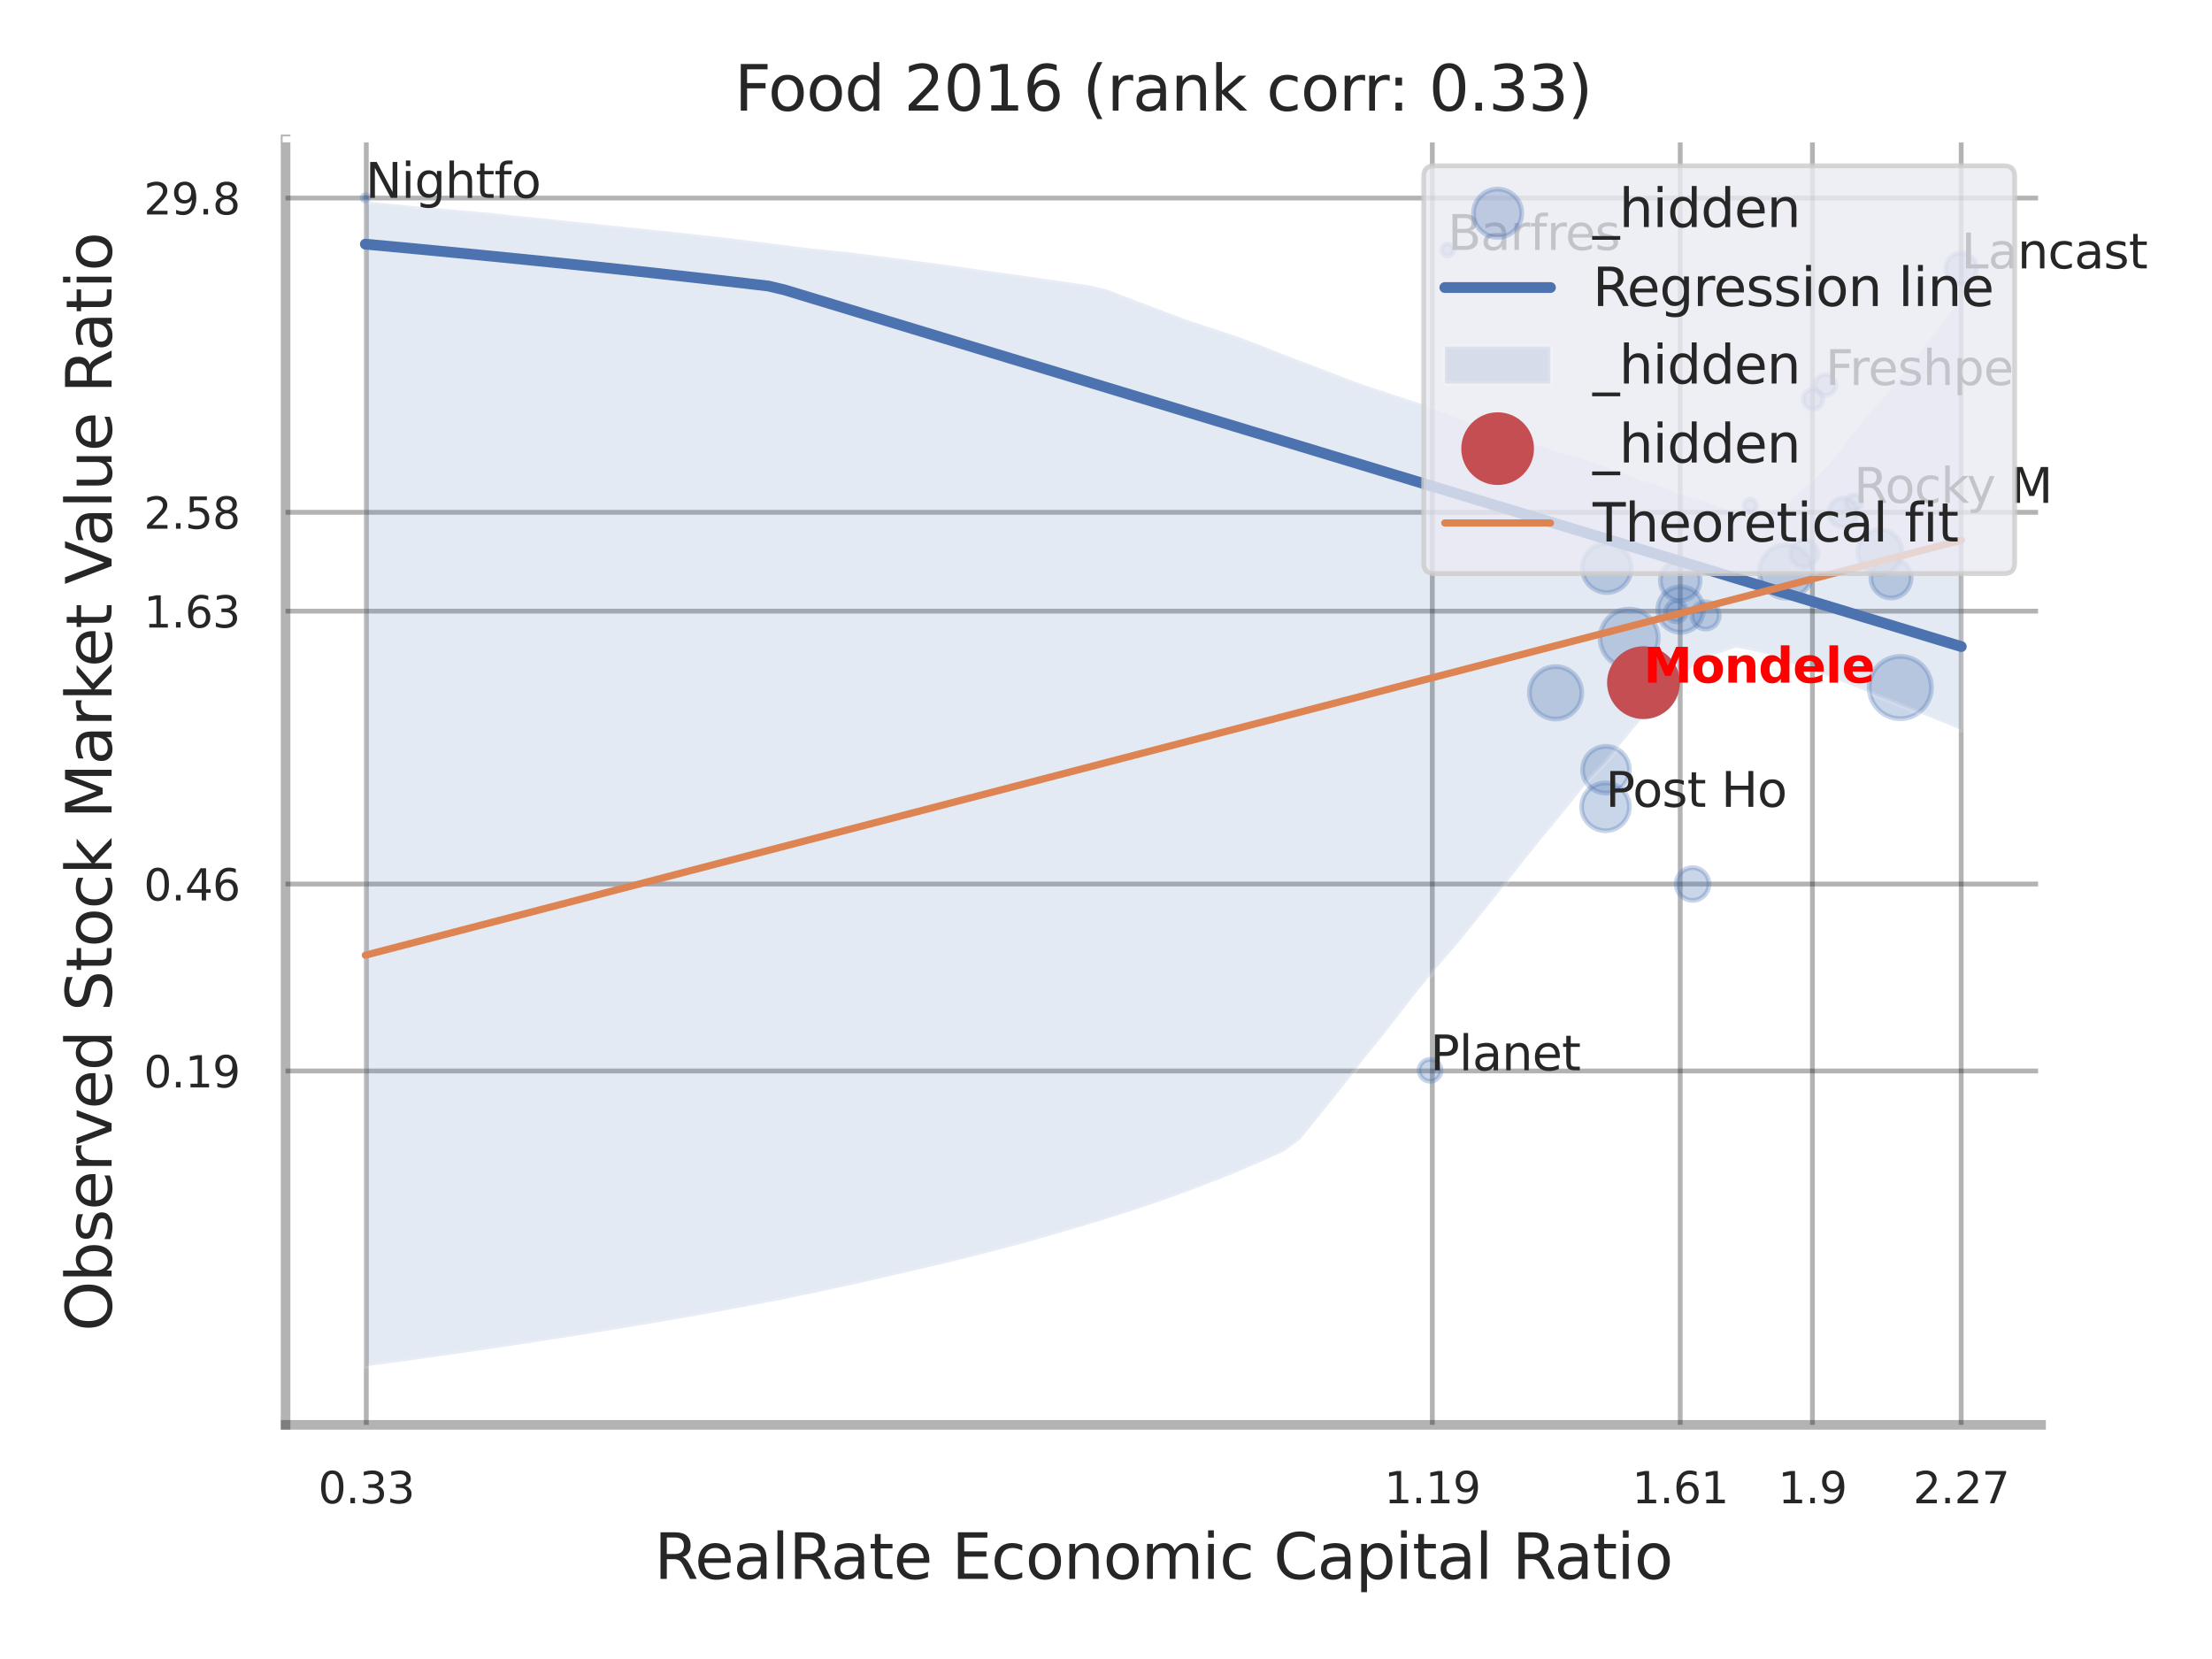 <?xml version="1.0" encoding="utf-8" standalone="no"?>
<!DOCTYPE svg PUBLIC "-//W3C//DTD SVG 1.1//EN"
  "http://www.w3.org/Graphics/SVG/1.1/DTD/svg11.dtd">
<svg xmlns:xlink="http://www.w3.org/1999/xlink" width="460.8pt" height="345.6pt" viewBox="0 0 460.8 345.6" xmlns="http://www.w3.org/2000/svg" version="1.1">
 <defs>
  <style type="text/css">*{stroke-linejoin: round; stroke-linecap: butt}</style>
 </defs>
 <g id="figure_1">
  <g id="patch_1">
   <path d="M 0 345.6 
L 460.8 345.6 
L 460.8 0 
L 0 0 
z
" style="fill: #ffffff"/>
  </g>
  <g id="axes_1">
   <g id="patch_2">
    <path d="M 59.49 296.82 
L 425.193 296.82 
L 425.193 29.04 
L 59.49 29.04 
z
" style="fill: #ffffff"/>
   </g>
   <g id="matplotlib.axis_1">
    <g id="xtick_1">
     <g id="line2d_1">
      <path d="M 76.309 296.82 
L 76.309 29.04 
" clip-path="url(#pdc0fce40bb)" style="fill: none; stroke: #000000; stroke-opacity: 0.3; stroke-linecap: round"/>
     </g>
     <g id="text_1">
      <!-- 0.33 -->
      <g style="fill: #262626" transform="translate(66.29 313.159) scale(0.09 -0.09)">
       <defs>
        <path id="DejaVuSans-30" d="M 2034 4250 
Q 1547 4250 1301 3770 
Q 1056 3291 1056 2328 
Q 1056 1369 1301 889 
Q 1547 409 2034 409 
Q 2525 409 2770 889 
Q 3016 1369 3016 2328 
Q 3016 3291 2770 3770 
Q 2525 4250 2034 4250 
z
M 2034 4750 
Q 2819 4750 3233 4129 
Q 3647 3509 3647 2328 
Q 3647 1150 3233 529 
Q 2819 -91 2034 -91 
Q 1250 -91 836 529 
Q 422 1150 422 2328 
Q 422 3509 836 4129 
Q 1250 4750 2034 4750 
z
" transform="scale(0.016)"/>
        <path id="DejaVuSans-2e" d="M 684 794 
L 1344 794 
L 1344 0 
L 684 0 
L 684 794 
z
" transform="scale(0.016)"/>
        <path id="DejaVuSans-33" d="M 2597 2516 
Q 3050 2419 3304 2112 
Q 3559 1806 3559 1356 
Q 3559 666 3084 287 
Q 2609 -91 1734 -91 
Q 1441 -91 1130 -33 
Q 819 25 488 141 
L 488 750 
Q 750 597 1062 519 
Q 1375 441 1716 441 
Q 2309 441 2620 675 
Q 2931 909 2931 1356 
Q 2931 1769 2642 2001 
Q 2353 2234 1838 2234 
L 1294 2234 
L 1294 2753 
L 1863 2753 
Q 2328 2753 2575 2939 
Q 2822 3125 2822 3475 
Q 2822 3834 2567 4026 
Q 2313 4219 1838 4219 
Q 1578 4219 1281 4162 
Q 984 4106 628 3988 
L 628 4550 
Q 988 4650 1302 4700 
Q 1616 4750 1894 4750 
Q 2613 4750 3031 4423 
Q 3450 4097 3450 3541 
Q 3450 3153 3228 2886 
Q 3006 2619 2597 2516 
z
" transform="scale(0.016)"/>
       </defs>
       <use xlink:href="#DejaVuSans-30"/>
       <use xlink:href="#DejaVuSans-2e" transform="translate(63.623 0)"/>
       <use xlink:href="#DejaVuSans-33" transform="translate(95.41 0)"/>
       <use xlink:href="#DejaVuSans-33" transform="translate(159.033 0)"/>
      </g>
     </g>
    </g>
    <g id="xtick_2">
     <g id="line2d_2">
      <path d="M 298.375 296.82 
L 298.375 29.04 
" clip-path="url(#pdc0fce40bb)" style="fill: none; stroke: #000000; stroke-opacity: 0.3; stroke-linecap: round"/>
     </g>
     <g id="text_2">
      <!-- 1.19 -->
      <g style="fill: #262626" transform="translate(288.356 313.159) scale(0.09 -0.09)">
       <defs>
        <path id="DejaVuSans-31" d="M 794 531 
L 1825 531 
L 1825 4091 
L 703 3866 
L 703 4441 
L 1819 4666 
L 2450 4666 
L 2450 531 
L 3481 531 
L 3481 0 
L 794 0 
L 794 531 
z
" transform="scale(0.016)"/>
        <path id="DejaVuSans-39" d="M 703 97 
L 703 672 
Q 941 559 1184 500 
Q 1428 441 1663 441 
Q 2288 441 2617 861 
Q 2947 1281 2994 2138 
Q 2813 1869 2534 1725 
Q 2256 1581 1919 1581 
Q 1219 1581 811 2004 
Q 403 2428 403 3163 
Q 403 3881 828 4315 
Q 1253 4750 1959 4750 
Q 2769 4750 3195 4129 
Q 3622 3509 3622 2328 
Q 3622 1225 3098 567 
Q 2575 -91 1691 -91 
Q 1453 -91 1209 -44 
Q 966 3 703 97 
z
M 1959 2075 
Q 2384 2075 2632 2365 
Q 2881 2656 2881 3163 
Q 2881 3666 2632 3958 
Q 2384 4250 1959 4250 
Q 1534 4250 1286 3958 
Q 1038 3666 1038 3163 
Q 1038 2656 1286 2365 
Q 1534 2075 1959 2075 
z
" transform="scale(0.016)"/>
       </defs>
       <use xlink:href="#DejaVuSans-31"/>
       <use xlink:href="#DejaVuSans-2e" transform="translate(63.623 0)"/>
       <use xlink:href="#DejaVuSans-31" transform="translate(95.41 0)"/>
       <use xlink:href="#DejaVuSans-39" transform="translate(159.033 0)"/>
      </g>
     </g>
    </g>
    <g id="xtick_3">
     <g id="line2d_3">
      <path d="M 350.018 296.82 
L 350.018 29.04 
" clip-path="url(#pdc0fce40bb)" style="fill: none; stroke: #000000; stroke-opacity: 0.3; stroke-linecap: round"/>
     </g>
     <g id="text_3">
      <!-- 1.61 -->
      <g style="fill: #262626" transform="translate(339.999 313.159) scale(0.09 -0.09)">
       <defs>
        <path id="DejaVuSans-36" d="M 2113 2584 
Q 1688 2584 1439 2293 
Q 1191 2003 1191 1497 
Q 1191 994 1439 701 
Q 1688 409 2113 409 
Q 2538 409 2786 701 
Q 3034 994 3034 1497 
Q 3034 2003 2786 2293 
Q 2538 2584 2113 2584 
z
M 3366 4563 
L 3366 3988 
Q 3128 4100 2886 4159 
Q 2644 4219 2406 4219 
Q 1781 4219 1451 3797 
Q 1122 3375 1075 2522 
Q 1259 2794 1537 2939 
Q 1816 3084 2150 3084 
Q 2853 3084 3261 2657 
Q 3669 2231 3669 1497 
Q 3669 778 3244 343 
Q 2819 -91 2113 -91 
Q 1303 -91 875 529 
Q 447 1150 447 2328 
Q 447 3434 972 4092 
Q 1497 4750 2381 4750 
Q 2619 4750 2861 4703 
Q 3103 4656 3366 4563 
z
" transform="scale(0.016)"/>
       </defs>
       <use xlink:href="#DejaVuSans-31"/>
       <use xlink:href="#DejaVuSans-2e" transform="translate(63.623 0)"/>
       <use xlink:href="#DejaVuSans-36" transform="translate(95.41 0)"/>
       <use xlink:href="#DejaVuSans-31" transform="translate(159.033 0)"/>
      </g>
     </g>
    </g>
    <g id="xtick_4">
     <g id="line2d_4">
      <path d="M 377.562 296.82 
L 377.562 29.04 
" clip-path="url(#pdc0fce40bb)" style="fill: none; stroke: #000000; stroke-opacity: 0.3; stroke-linecap: round"/>
     </g>
     <g id="text_4">
      <!-- 1.9 -->
      <g style="fill: #262626" transform="translate(370.405 313.159) scale(0.09 -0.09)">
       <use xlink:href="#DejaVuSans-31"/>
       <use xlink:href="#DejaVuSans-2e" transform="translate(63.623 0)"/>
       <use xlink:href="#DejaVuSans-39" transform="translate(95.41 0)"/>
      </g>
     </g>
    </g>
    <g id="xtick_5">
     <g id="line2d_5">
      <path d="M 408.547 296.82 
L 408.547 29.04 
" clip-path="url(#pdc0fce40bb)" style="fill: none; stroke: #000000; stroke-opacity: 0.3; stroke-linecap: round"/>
     </g>
     <g id="text_5">
      <!-- 2.27 -->
      <g style="fill: #262626" transform="translate(398.528 313.159) scale(0.09 -0.09)">
       <defs>
        <path id="DejaVuSans-32" d="M 1228 531 
L 3431 531 
L 3431 0 
L 469 0 
L 469 531 
Q 828 903 1448 1529 
Q 2069 2156 2228 2338 
Q 2531 2678 2651 2914 
Q 2772 3150 2772 3378 
Q 2772 3750 2511 3984 
Q 2250 4219 1831 4219 
Q 1534 4219 1204 4116 
Q 875 4013 500 3803 
L 500 4441 
Q 881 4594 1212 4672 
Q 1544 4750 1819 4750 
Q 2544 4750 2975 4387 
Q 3406 4025 3406 3419 
Q 3406 3131 3298 2873 
Q 3191 2616 2906 2266 
Q 2828 2175 2409 1742 
Q 1991 1309 1228 531 
z
" transform="scale(0.016)"/>
        <path id="DejaVuSans-37" d="M 525 4666 
L 3525 4666 
L 3525 4397 
L 1831 0 
L 1172 0 
L 2766 4134 
L 525 4134 
L 525 4666 
z
" transform="scale(0.016)"/>
       </defs>
       <use xlink:href="#DejaVuSans-32"/>
       <use xlink:href="#DejaVuSans-2e" transform="translate(63.623 0)"/>
       <use xlink:href="#DejaVuSans-32" transform="translate(95.41 0)"/>
       <use xlink:href="#DejaVuSans-37" transform="translate(159.033 0)"/>
      </g>
     </g>
    </g>
    <g id="xtick_6"/>
    <g id="xtick_7"/>
    <g id="xtick_8"/>
    <g id="text_6">
     <!-- RealRate Economic Capital Ratio -->
     <g style="fill: #262626" transform="translate(136.288 328.908) scale(0.13 -0.13)">
      <defs>
       <path id="DejaVuSans-52" d="M 2841 2188 
Q 3044 2119 3236 1894 
Q 3428 1669 3622 1275 
L 4263 0 
L 3584 0 
L 2988 1197 
Q 2756 1666 2539 1819 
Q 2322 1972 1947 1972 
L 1259 1972 
L 1259 0 
L 628 0 
L 628 4666 
L 2053 4666 
Q 2853 4666 3247 4331 
Q 3641 3997 3641 3322 
Q 3641 2881 3436 2590 
Q 3231 2300 2841 2188 
z
M 1259 4147 
L 1259 2491 
L 2053 2491 
Q 2509 2491 2742 2702 
Q 2975 2913 2975 3322 
Q 2975 3731 2742 3939 
Q 2509 4147 2053 4147 
L 1259 4147 
z
" transform="scale(0.016)"/>
       <path id="DejaVuSans-65" d="M 3597 1894 
L 3597 1613 
L 953 1613 
Q 991 1019 1311 708 
Q 1631 397 2203 397 
Q 2534 397 2845 478 
Q 3156 559 3463 722 
L 3463 178 
Q 3153 47 2828 -22 
Q 2503 -91 2169 -91 
Q 1331 -91 842 396 
Q 353 884 353 1716 
Q 353 2575 817 3079 
Q 1281 3584 2069 3584 
Q 2775 3584 3186 3129 
Q 3597 2675 3597 1894 
z
M 3022 2063 
Q 3016 2534 2758 2815 
Q 2500 3097 2075 3097 
Q 1594 3097 1305 2825 
Q 1016 2553 972 2059 
L 3022 2063 
z
" transform="scale(0.016)"/>
       <path id="DejaVuSans-61" d="M 2194 1759 
Q 1497 1759 1228 1600 
Q 959 1441 959 1056 
Q 959 750 1161 570 
Q 1363 391 1709 391 
Q 2188 391 2477 730 
Q 2766 1069 2766 1631 
L 2766 1759 
L 2194 1759 
z
M 3341 1997 
L 3341 0 
L 2766 0 
L 2766 531 
Q 2569 213 2275 61 
Q 1981 -91 1556 -91 
Q 1019 -91 701 211 
Q 384 513 384 1019 
Q 384 1609 779 1909 
Q 1175 2209 1959 2209 
L 2766 2209 
L 2766 2266 
Q 2766 2663 2505 2880 
Q 2244 3097 1772 3097 
Q 1472 3097 1187 3025 
Q 903 2953 641 2809 
L 641 3341 
Q 956 3463 1253 3523 
Q 1550 3584 1831 3584 
Q 2591 3584 2966 3190 
Q 3341 2797 3341 1997 
z
" transform="scale(0.016)"/>
       <path id="DejaVuSans-6c" d="M 603 4863 
L 1178 4863 
L 1178 0 
L 603 0 
L 603 4863 
z
" transform="scale(0.016)"/>
       <path id="DejaVuSans-74" d="M 1172 4494 
L 1172 3500 
L 2356 3500 
L 2356 3053 
L 1172 3053 
L 1172 1153 
Q 1172 725 1289 603 
Q 1406 481 1766 481 
L 2356 481 
L 2356 0 
L 1766 0 
Q 1100 0 847 248 
Q 594 497 594 1153 
L 594 3053 
L 172 3053 
L 172 3500 
L 594 3500 
L 594 4494 
L 1172 4494 
z
" transform="scale(0.016)"/>
       <path id="DejaVuSans-20" transform="scale(0.016)"/>
       <path id="DejaVuSans-45" d="M 628 4666 
L 3578 4666 
L 3578 4134 
L 1259 4134 
L 1259 2753 
L 3481 2753 
L 3481 2222 
L 1259 2222 
L 1259 531 
L 3634 531 
L 3634 0 
L 628 0 
L 628 4666 
z
" transform="scale(0.016)"/>
       <path id="DejaVuSans-63" d="M 3122 3366 
L 3122 2828 
Q 2878 2963 2633 3030 
Q 2388 3097 2138 3097 
Q 1578 3097 1268 2742 
Q 959 2388 959 1747 
Q 959 1106 1268 751 
Q 1578 397 2138 397 
Q 2388 397 2633 464 
Q 2878 531 3122 666 
L 3122 134 
Q 2881 22 2623 -34 
Q 2366 -91 2075 -91 
Q 1284 -91 818 406 
Q 353 903 353 1747 
Q 353 2603 823 3093 
Q 1294 3584 2113 3584 
Q 2378 3584 2631 3529 
Q 2884 3475 3122 3366 
z
" transform="scale(0.016)"/>
       <path id="DejaVuSans-6f" d="M 1959 3097 
Q 1497 3097 1228 2736 
Q 959 2375 959 1747 
Q 959 1119 1226 758 
Q 1494 397 1959 397 
Q 2419 397 2687 759 
Q 2956 1122 2956 1747 
Q 2956 2369 2687 2733 
Q 2419 3097 1959 3097 
z
M 1959 3584 
Q 2709 3584 3137 3096 
Q 3566 2609 3566 1747 
Q 3566 888 3137 398 
Q 2709 -91 1959 -91 
Q 1206 -91 779 398 
Q 353 888 353 1747 
Q 353 2609 779 3096 
Q 1206 3584 1959 3584 
z
" transform="scale(0.016)"/>
       <path id="DejaVuSans-6e" d="M 3513 2113 
L 3513 0 
L 2938 0 
L 2938 2094 
Q 2938 2591 2744 2837 
Q 2550 3084 2163 3084 
Q 1697 3084 1428 2787 
Q 1159 2491 1159 1978 
L 1159 0 
L 581 0 
L 581 3500 
L 1159 3500 
L 1159 2956 
Q 1366 3272 1645 3428 
Q 1925 3584 2291 3584 
Q 2894 3584 3203 3211 
Q 3513 2838 3513 2113 
z
" transform="scale(0.016)"/>
       <path id="DejaVuSans-6d" d="M 3328 2828 
Q 3544 3216 3844 3400 
Q 4144 3584 4550 3584 
Q 5097 3584 5394 3201 
Q 5691 2819 5691 2113 
L 5691 0 
L 5113 0 
L 5113 2094 
Q 5113 2597 4934 2840 
Q 4756 3084 4391 3084 
Q 3944 3084 3684 2787 
Q 3425 2491 3425 1978 
L 3425 0 
L 2847 0 
L 2847 2094 
Q 2847 2600 2669 2842 
Q 2491 3084 2119 3084 
Q 1678 3084 1418 2786 
Q 1159 2488 1159 1978 
L 1159 0 
L 581 0 
L 581 3500 
L 1159 3500 
L 1159 2956 
Q 1356 3278 1631 3431 
Q 1906 3584 2284 3584 
Q 2666 3584 2933 3390 
Q 3200 3197 3328 2828 
z
" transform="scale(0.016)"/>
       <path id="DejaVuSans-69" d="M 603 3500 
L 1178 3500 
L 1178 0 
L 603 0 
L 603 3500 
z
M 603 4863 
L 1178 4863 
L 1178 4134 
L 603 4134 
L 603 4863 
z
" transform="scale(0.016)"/>
       <path id="DejaVuSans-43" d="M 4122 4306 
L 4122 3641 
Q 3803 3938 3442 4084 
Q 3081 4231 2675 4231 
Q 1875 4231 1450 3742 
Q 1025 3253 1025 2328 
Q 1025 1406 1450 917 
Q 1875 428 2675 428 
Q 3081 428 3442 575 
Q 3803 722 4122 1019 
L 4122 359 
Q 3791 134 3420 21 
Q 3050 -91 2638 -91 
Q 1578 -91 968 557 
Q 359 1206 359 2328 
Q 359 3453 968 4101 
Q 1578 4750 2638 4750 
Q 3056 4750 3426 4639 
Q 3797 4528 4122 4306 
z
" transform="scale(0.016)"/>
       <path id="DejaVuSans-70" d="M 1159 525 
L 1159 -1331 
L 581 -1331 
L 581 3500 
L 1159 3500 
L 1159 2969 
Q 1341 3281 1617 3432 
Q 1894 3584 2278 3584 
Q 2916 3584 3314 3078 
Q 3713 2572 3713 1747 
Q 3713 922 3314 415 
Q 2916 -91 2278 -91 
Q 1894 -91 1617 61 
Q 1341 213 1159 525 
z
M 3116 1747 
Q 3116 2381 2855 2742 
Q 2594 3103 2138 3103 
Q 1681 3103 1420 2742 
Q 1159 2381 1159 1747 
Q 1159 1113 1420 752 
Q 1681 391 2138 391 
Q 2594 391 2855 752 
Q 3116 1113 3116 1747 
z
" transform="scale(0.016)"/>
      </defs>
      <use xlink:href="#DejaVuSans-52"/>
      <use xlink:href="#DejaVuSans-65" transform="translate(64.982 0)"/>
      <use xlink:href="#DejaVuSans-61" transform="translate(126.506 0)"/>
      <use xlink:href="#DejaVuSans-6c" transform="translate(187.785 0)"/>
      <use xlink:href="#DejaVuSans-52" transform="translate(215.568 0)"/>
      <use xlink:href="#DejaVuSans-61" transform="translate(282.801 0)"/>
      <use xlink:href="#DejaVuSans-74" transform="translate(344.08 0)"/>
      <use xlink:href="#DejaVuSans-65" transform="translate(383.289 0)"/>
      <use xlink:href="#DejaVuSans-20" transform="translate(444.812 0)"/>
      <use xlink:href="#DejaVuSans-45" transform="translate(476.6 0)"/>
      <use xlink:href="#DejaVuSans-63" transform="translate(539.783 0)"/>
      <use xlink:href="#DejaVuSans-6f" transform="translate(594.764 0)"/>
      <use xlink:href="#DejaVuSans-6e" transform="translate(655.945 0)"/>
      <use xlink:href="#DejaVuSans-6f" transform="translate(719.324 0)"/>
      <use xlink:href="#DejaVuSans-6d" transform="translate(780.506 0)"/>
      <use xlink:href="#DejaVuSans-69" transform="translate(877.918 0)"/>
      <use xlink:href="#DejaVuSans-63" transform="translate(905.701 0)"/>
      <use xlink:href="#DejaVuSans-20" transform="translate(960.682 0)"/>
      <use xlink:href="#DejaVuSans-43" transform="translate(992.469 0)"/>
      <use xlink:href="#DejaVuSans-61" transform="translate(1062.293 0)"/>
      <use xlink:href="#DejaVuSans-70" transform="translate(1123.572 0)"/>
      <use xlink:href="#DejaVuSans-69" transform="translate(1187.049 0)"/>
      <use xlink:href="#DejaVuSans-74" transform="translate(1214.832 0)"/>
      <use xlink:href="#DejaVuSans-61" transform="translate(1254.041 0)"/>
      <use xlink:href="#DejaVuSans-6c" transform="translate(1315.32 0)"/>
      <use xlink:href="#DejaVuSans-20" transform="translate(1343.104 0)"/>
      <use xlink:href="#DejaVuSans-52" transform="translate(1374.891 0)"/>
      <use xlink:href="#DejaVuSans-61" transform="translate(1442.123 0)"/>
      <use xlink:href="#DejaVuSans-74" transform="translate(1503.402 0)"/>
      <use xlink:href="#DejaVuSans-69" transform="translate(1542.611 0)"/>
      <use xlink:href="#DejaVuSans-6f" transform="translate(1570.395 0)"/>
     </g>
    </g>
   </g>
   <g id="matplotlib.axis_2">
    <g id="ytick_1">
     <g id="line2d_6">
      <path d="M 59.49 223.103 
L 425.193 223.103 
" clip-path="url(#pdc0fce40bb)" style="fill: none; stroke: #000000; stroke-opacity: 0.3; stroke-linecap: round"/>
     </g>
     <g id="text_7">
      <!-- 0.19 -->
      <g style="fill: #262626" transform="translate(29.951 226.523) scale(0.09 -0.09)">
       <use xlink:href="#DejaVuSans-30"/>
       <use xlink:href="#DejaVuSans-2e" transform="translate(63.623 0)"/>
       <use xlink:href="#DejaVuSans-31" transform="translate(95.41 0)"/>
       <use xlink:href="#DejaVuSans-39" transform="translate(159.033 0)"/>
      </g>
     </g>
    </g>
    <g id="ytick_2">
     <g id="line2d_7">
      <path d="M 59.49 184.16 
L 425.193 184.16 
" clip-path="url(#pdc0fce40bb)" style="fill: none; stroke: #000000; stroke-opacity: 0.3; stroke-linecap: round"/>
     </g>
     <g id="text_8">
      <!-- 0.46 -->
      <g style="fill: #262626" transform="translate(29.951 187.58) scale(0.09 -0.09)">
       <defs>
        <path id="DejaVuSans-34" d="M 2419 4116 
L 825 1625 
L 2419 1625 
L 2419 4116 
z
M 2253 4666 
L 3047 4666 
L 3047 1625 
L 3713 1625 
L 3713 1100 
L 3047 1100 
L 3047 0 
L 2419 0 
L 2419 1100 
L 313 1100 
L 313 1709 
L 2253 4666 
z
" transform="scale(0.016)"/>
       </defs>
       <use xlink:href="#DejaVuSans-30"/>
       <use xlink:href="#DejaVuSans-2e" transform="translate(63.623 0)"/>
       <use xlink:href="#DejaVuSans-34" transform="translate(95.41 0)"/>
       <use xlink:href="#DejaVuSans-36" transform="translate(159.033 0)"/>
      </g>
     </g>
    </g>
    <g id="ytick_3">
     <g id="line2d_8">
      <path d="M 59.49 127.312 
L 425.193 127.312 
" clip-path="url(#pdc0fce40bb)" style="fill: none; stroke: #000000; stroke-opacity: 0.3; stroke-linecap: round"/>
     </g>
     <g id="text_9">
      <!-- 1.63 -->
      <g style="fill: #262626" transform="translate(29.951 130.732) scale(0.09 -0.09)">
       <use xlink:href="#DejaVuSans-31"/>
       <use xlink:href="#DejaVuSans-2e" transform="translate(63.623 0)"/>
       <use xlink:href="#DejaVuSans-36" transform="translate(95.41 0)"/>
       <use xlink:href="#DejaVuSans-33" transform="translate(159.033 0)"/>
      </g>
     </g>
    </g>
    <g id="ytick_4">
     <g id="line2d_9">
      <path d="M 59.49 106.722 
L 425.193 106.722 
" clip-path="url(#pdc0fce40bb)" style="fill: none; stroke: #000000; stroke-opacity: 0.3; stroke-linecap: round"/>
     </g>
     <g id="text_10">
      <!-- 2.58 -->
      <g style="fill: #262626" transform="translate(29.951 110.141) scale(0.09 -0.09)">
       <defs>
        <path id="DejaVuSans-35" d="M 691 4666 
L 3169 4666 
L 3169 4134 
L 1269 4134 
L 1269 2991 
Q 1406 3038 1543 3061 
Q 1681 3084 1819 3084 
Q 2600 3084 3056 2656 
Q 3513 2228 3513 1497 
Q 3513 744 3044 326 
Q 2575 -91 1722 -91 
Q 1428 -91 1123 -41 
Q 819 9 494 109 
L 494 744 
Q 775 591 1075 516 
Q 1375 441 1709 441 
Q 2250 441 2565 725 
Q 2881 1009 2881 1497 
Q 2881 1984 2565 2268 
Q 2250 2553 1709 2553 
Q 1456 2553 1204 2497 
Q 953 2441 691 2322 
L 691 4666 
z
" transform="scale(0.016)"/>
        <path id="DejaVuSans-38" d="M 2034 2216 
Q 1584 2216 1326 1975 
Q 1069 1734 1069 1313 
Q 1069 891 1326 650 
Q 1584 409 2034 409 
Q 2484 409 2743 651 
Q 3003 894 3003 1313 
Q 3003 1734 2745 1975 
Q 2488 2216 2034 2216 
z
M 1403 2484 
Q 997 2584 770 2862 
Q 544 3141 544 3541 
Q 544 4100 942 4425 
Q 1341 4750 2034 4750 
Q 2731 4750 3128 4425 
Q 3525 4100 3525 3541 
Q 3525 3141 3298 2862 
Q 3072 2584 2669 2484 
Q 3125 2378 3379 2068 
Q 3634 1759 3634 1313 
Q 3634 634 3220 271 
Q 2806 -91 2034 -91 
Q 1263 -91 848 271 
Q 434 634 434 1313 
Q 434 1759 690 2068 
Q 947 2378 1403 2484 
z
M 1172 3481 
Q 1172 3119 1398 2916 
Q 1625 2713 2034 2713 
Q 2441 2713 2670 2916 
Q 2900 3119 2900 3481 
Q 2900 3844 2670 4047 
Q 2441 4250 2034 4250 
Q 1625 4250 1398 4047 
Q 1172 3844 1172 3481 
z
" transform="scale(0.016)"/>
       </defs>
       <use xlink:href="#DejaVuSans-32"/>
       <use xlink:href="#DejaVuSans-2e" transform="translate(63.623 0)"/>
       <use xlink:href="#DejaVuSans-35" transform="translate(95.41 0)"/>
       <use xlink:href="#DejaVuSans-38" transform="translate(159.033 0)"/>
      </g>
     </g>
    </g>
    <g id="ytick_5">
     <g id="line2d_10">
      <path d="M 59.49 41.257 
L 425.193 41.257 
" clip-path="url(#pdc0fce40bb)" style="fill: none; stroke: #000000; stroke-opacity: 0.3; stroke-linecap: round"/>
     </g>
     <g id="text_11">
      <!-- 29.8 -->
      <g style="fill: #262626" transform="translate(29.951 44.676) scale(0.09 -0.09)">
       <use xlink:href="#DejaVuSans-32"/>
       <use xlink:href="#DejaVuSans-39" transform="translate(63.623 0)"/>
       <use xlink:href="#DejaVuSans-2e" transform="translate(127.246 0)"/>
       <use xlink:href="#DejaVuSans-38" transform="translate(159.033 0)"/>
      </g>
     </g>
    </g>
    <g id="ytick_6"/>
    <g id="ytick_7"/>
    <g id="ytick_8"/>
    <g id="ytick_9"/>
    <g id="text_12">
     <!-- Observed Stock Market Value Ratio -->
     <g style="fill: #262626" transform="translate(23.247 277.332) rotate(-90) scale(0.13 -0.13)">
      <defs>
       <path id="DejaVuSans-4f" d="M 2522 4238 
Q 1834 4238 1429 3725 
Q 1025 3213 1025 2328 
Q 1025 1447 1429 934 
Q 1834 422 2522 422 
Q 3209 422 3611 934 
Q 4013 1447 4013 2328 
Q 4013 3213 3611 3725 
Q 3209 4238 2522 4238 
z
M 2522 4750 
Q 3503 4750 4090 4092 
Q 4678 3434 4678 2328 
Q 4678 1225 4090 567 
Q 3503 -91 2522 -91 
Q 1538 -91 948 565 
Q 359 1222 359 2328 
Q 359 3434 948 4092 
Q 1538 4750 2522 4750 
z
" transform="scale(0.016)"/>
       <path id="DejaVuSans-62" d="M 3116 1747 
Q 3116 2381 2855 2742 
Q 2594 3103 2138 3103 
Q 1681 3103 1420 2742 
Q 1159 2381 1159 1747 
Q 1159 1113 1420 752 
Q 1681 391 2138 391 
Q 2594 391 2855 752 
Q 3116 1113 3116 1747 
z
M 1159 2969 
Q 1341 3281 1617 3432 
Q 1894 3584 2278 3584 
Q 2916 3584 3314 3078 
Q 3713 2572 3713 1747 
Q 3713 922 3314 415 
Q 2916 -91 2278 -91 
Q 1894 -91 1617 61 
Q 1341 213 1159 525 
L 1159 0 
L 581 0 
L 581 4863 
L 1159 4863 
L 1159 2969 
z
" transform="scale(0.016)"/>
       <path id="DejaVuSans-73" d="M 2834 3397 
L 2834 2853 
Q 2591 2978 2328 3040 
Q 2066 3103 1784 3103 
Q 1356 3103 1142 2972 
Q 928 2841 928 2578 
Q 928 2378 1081 2264 
Q 1234 2150 1697 2047 
L 1894 2003 
Q 2506 1872 2764 1633 
Q 3022 1394 3022 966 
Q 3022 478 2636 193 
Q 2250 -91 1575 -91 
Q 1294 -91 989 -36 
Q 684 19 347 128 
L 347 722 
Q 666 556 975 473 
Q 1284 391 1588 391 
Q 1994 391 2212 530 
Q 2431 669 2431 922 
Q 2431 1156 2273 1281 
Q 2116 1406 1581 1522 
L 1381 1569 
Q 847 1681 609 1914 
Q 372 2147 372 2553 
Q 372 3047 722 3315 
Q 1072 3584 1716 3584 
Q 2034 3584 2315 3537 
Q 2597 3491 2834 3397 
z
" transform="scale(0.016)"/>
       <path id="DejaVuSans-72" d="M 2631 2963 
Q 2534 3019 2420 3045 
Q 2306 3072 2169 3072 
Q 1681 3072 1420 2755 
Q 1159 2438 1159 1844 
L 1159 0 
L 581 0 
L 581 3500 
L 1159 3500 
L 1159 2956 
Q 1341 3275 1631 3429 
Q 1922 3584 2338 3584 
Q 2397 3584 2469 3576 
Q 2541 3569 2628 3553 
L 2631 2963 
z
" transform="scale(0.016)"/>
       <path id="DejaVuSans-76" d="M 191 3500 
L 800 3500 
L 1894 563 
L 2988 3500 
L 3597 3500 
L 2284 0 
L 1503 0 
L 191 3500 
z
" transform="scale(0.016)"/>
       <path id="DejaVuSans-64" d="M 2906 2969 
L 2906 4863 
L 3481 4863 
L 3481 0 
L 2906 0 
L 2906 525 
Q 2725 213 2448 61 
Q 2172 -91 1784 -91 
Q 1150 -91 751 415 
Q 353 922 353 1747 
Q 353 2572 751 3078 
Q 1150 3584 1784 3584 
Q 2172 3584 2448 3432 
Q 2725 3281 2906 2969 
z
M 947 1747 
Q 947 1113 1208 752 
Q 1469 391 1925 391 
Q 2381 391 2643 752 
Q 2906 1113 2906 1747 
Q 2906 2381 2643 2742 
Q 2381 3103 1925 3103 
Q 1469 3103 1208 2742 
Q 947 2381 947 1747 
z
" transform="scale(0.016)"/>
       <path id="DejaVuSans-53" d="M 3425 4513 
L 3425 3897 
Q 3066 4069 2747 4153 
Q 2428 4238 2131 4238 
Q 1616 4238 1336 4038 
Q 1056 3838 1056 3469 
Q 1056 3159 1242 3001 
Q 1428 2844 1947 2747 
L 2328 2669 
Q 3034 2534 3370 2195 
Q 3706 1856 3706 1288 
Q 3706 609 3251 259 
Q 2797 -91 1919 -91 
Q 1588 -91 1214 -16 
Q 841 59 441 206 
L 441 856 
Q 825 641 1194 531 
Q 1563 422 1919 422 
Q 2459 422 2753 634 
Q 3047 847 3047 1241 
Q 3047 1584 2836 1778 
Q 2625 1972 2144 2069 
L 1759 2144 
Q 1053 2284 737 2584 
Q 422 2884 422 3419 
Q 422 4038 858 4394 
Q 1294 4750 2059 4750 
Q 2388 4750 2728 4690 
Q 3069 4631 3425 4513 
z
" transform="scale(0.016)"/>
       <path id="DejaVuSans-6b" d="M 581 4863 
L 1159 4863 
L 1159 1991 
L 2875 3500 
L 3609 3500 
L 1753 1863 
L 3688 0 
L 2938 0 
L 1159 1709 
L 1159 0 
L 581 0 
L 581 4863 
z
" transform="scale(0.016)"/>
       <path id="DejaVuSans-4d" d="M 628 4666 
L 1569 4666 
L 2759 1491 
L 3956 4666 
L 4897 4666 
L 4897 0 
L 4281 0 
L 4281 4097 
L 3078 897 
L 2444 897 
L 1241 4097 
L 1241 0 
L 628 0 
L 628 4666 
z
" transform="scale(0.016)"/>
       <path id="DejaVuSans-56" d="M 1831 0 
L 50 4666 
L 709 4666 
L 2188 738 
L 3669 4666 
L 4325 4666 
L 2547 0 
L 1831 0 
z
" transform="scale(0.016)"/>
       <path id="DejaVuSans-75" d="M 544 1381 
L 544 3500 
L 1119 3500 
L 1119 1403 
Q 1119 906 1312 657 
Q 1506 409 1894 409 
Q 2359 409 2629 706 
Q 2900 1003 2900 1516 
L 2900 3500 
L 3475 3500 
L 3475 0 
L 2900 0 
L 2900 538 
Q 2691 219 2414 64 
Q 2138 -91 1772 -91 
Q 1169 -91 856 284 
Q 544 659 544 1381 
z
M 1991 3584 
L 1991 3584 
z
" transform="scale(0.016)"/>
      </defs>
      <use xlink:href="#DejaVuSans-4f"/>
      <use xlink:href="#DejaVuSans-62" transform="translate(78.711 0)"/>
      <use xlink:href="#DejaVuSans-73" transform="translate(142.188 0)"/>
      <use xlink:href="#DejaVuSans-65" transform="translate(194.287 0)"/>
      <use xlink:href="#DejaVuSans-72" transform="translate(255.811 0)"/>
      <use xlink:href="#DejaVuSans-76" transform="translate(296.924 0)"/>
      <use xlink:href="#DejaVuSans-65" transform="translate(356.104 0)"/>
      <use xlink:href="#DejaVuSans-64" transform="translate(417.627 0)"/>
      <use xlink:href="#DejaVuSans-20" transform="translate(481.104 0)"/>
      <use xlink:href="#DejaVuSans-53" transform="translate(512.891 0)"/>
      <use xlink:href="#DejaVuSans-74" transform="translate(576.367 0)"/>
      <use xlink:href="#DejaVuSans-6f" transform="translate(615.576 0)"/>
      <use xlink:href="#DejaVuSans-63" transform="translate(676.758 0)"/>
      <use xlink:href="#DejaVuSans-6b" transform="translate(731.738 0)"/>
      <use xlink:href="#DejaVuSans-20" transform="translate(789.648 0)"/>
      <use xlink:href="#DejaVuSans-4d" transform="translate(821.436 0)"/>
      <use xlink:href="#DejaVuSans-61" transform="translate(907.715 0)"/>
      <use xlink:href="#DejaVuSans-72" transform="translate(968.994 0)"/>
      <use xlink:href="#DejaVuSans-6b" transform="translate(1010.107 0)"/>
      <use xlink:href="#DejaVuSans-65" transform="translate(1064.393 0)"/>
      <use xlink:href="#DejaVuSans-74" transform="translate(1125.916 0)"/>
      <use xlink:href="#DejaVuSans-20" transform="translate(1165.125 0)"/>
      <use xlink:href="#DejaVuSans-56" transform="translate(1196.912 0)"/>
      <use xlink:href="#DejaVuSans-61" transform="translate(1257.57 0)"/>
      <use xlink:href="#DejaVuSans-6c" transform="translate(1318.85 0)"/>
      <use xlink:href="#DejaVuSans-75" transform="translate(1346.633 0)"/>
      <use xlink:href="#DejaVuSans-65" transform="translate(1410.012 0)"/>
      <use xlink:href="#DejaVuSans-20" transform="translate(1471.535 0)"/>
      <use xlink:href="#DejaVuSans-52" transform="translate(1503.322 0)"/>
      <use xlink:href="#DejaVuSans-61" transform="translate(1570.555 0)"/>
      <use xlink:href="#DejaVuSans-74" transform="translate(1631.834 0)"/>
      <use xlink:href="#DejaVuSans-69" transform="translate(1671.043 0)"/>
      <use xlink:href="#DejaVuSans-6f" transform="translate(1698.826 0)"/>
     </g>
    </g>
   </g>
   <g id="PathCollection_1">
    <path d="M 349.173 129.535 
C 349.751 129.535 350.304 129.306 350.712 128.898 
C 351.121 128.489 351.35 127.936 351.35 127.358 
C 351.35 126.781 351.121 126.227 350.712 125.819 
C 350.304 125.411 349.751 125.182 349.173 125.182 
C 348.596 125.182 348.042 125.411 347.634 125.819 
C 347.226 126.227 346.996 126.781 346.996 127.358 
C 346.996 127.936 347.226 128.489 347.634 128.898 
C 348.042 129.306 348.596 129.535 349.173 129.535 
z
" clip-path="url(#pdc0fce40bb)" style="fill: #4c72b0; fill-opacity: 0.3; stroke: #4c72b0; stroke-opacity: 0.3"/>
    <path d="M 334.718 123.434 
C 336.075 123.434 337.376 122.895 338.336 121.936 
C 339.295 120.976 339.834 119.675 339.834 118.318 
C 339.834 116.961 339.295 115.66 338.336 114.701 
C 337.376 113.741 336.075 113.202 334.718 113.202 
C 333.362 113.202 332.06 113.741 331.101 114.701 
C 330.141 115.66 329.602 116.961 329.602 118.318 
C 329.602 119.675 330.141 120.976 331.101 121.936 
C 332.06 122.895 333.362 123.434 334.718 123.434 
z
" clip-path="url(#pdc0fce40bb)" style="fill: #4c72b0; fill-opacity: 0.3; stroke: #4c72b0; stroke-opacity: 0.3"/>
    <path d="M 324.061 149.785 
C 325.509 149.785 326.899 149.21 327.923 148.186 
C 328.947 147.161 329.522 145.772 329.522 144.324 
C 329.522 142.875 328.947 141.486 327.923 140.462 
C 326.899 139.438 325.509 138.862 324.061 138.862 
C 322.612 138.862 321.223 139.438 320.199 140.462 
C 319.175 141.486 318.599 142.875 318.599 144.324 
C 318.599 145.772 319.175 147.161 320.199 148.186 
C 321.223 149.21 322.612 149.785 324.061 149.785 
z
" clip-path="url(#pdc0fce40bb)" style="fill: #4c72b0; fill-opacity: 0.3; stroke: #4c72b0; stroke-opacity: 0.3"/>
    <path d="M 375.831 118.141 
C 376.585 118.141 377.307 117.841 377.84 117.308 
C 378.373 116.776 378.672 116.053 378.672 115.3 
C 378.672 114.547 378.373 113.824 377.84 113.291 
C 377.307 112.759 376.585 112.459 375.831 112.459 
C 375.078 112.459 374.356 112.759 373.823 113.291 
C 373.29 113.824 372.991 114.547 372.991 115.3 
C 372.991 116.053 373.29 116.776 373.823 117.308 
C 374.356 117.841 375.078 118.141 375.831 118.141 
z
" clip-path="url(#pdc0fce40bb)" style="fill: #4c72b0; fill-opacity: 0.3; stroke: #4c72b0; stroke-opacity: 0.3"/>
    <path d="M 339.38 139.018 
C 340.989 139.018 342.533 138.378 343.671 137.24 
C 344.809 136.102 345.449 134.558 345.449 132.949 
C 345.449 131.339 344.809 129.795 343.671 128.657 
C 342.533 127.519 340.989 126.88 339.38 126.88 
C 337.77 126.88 336.227 127.519 335.089 128.657 
C 333.951 129.795 333.311 131.339 333.311 132.949 
C 333.311 134.558 333.951 136.102 335.089 137.24 
C 336.227 138.378 337.77 139.018 339.38 139.018 
z
" clip-path="url(#pdc0fce40bb)" style="fill: #4c72b0; fill-opacity: 0.3; stroke: #4c72b0; stroke-opacity: 0.3"/>
    <path d="M 372.089 124.61 
C 373.565 124.61 374.981 124.023 376.025 122.979 
C 377.069 121.935 377.656 120.519 377.656 119.043 
C 377.656 117.567 377.069 116.15 376.025 115.107 
C 374.981 114.063 373.565 113.476 372.089 113.476 
C 370.613 113.476 369.197 114.063 368.153 115.107 
C 367.109 116.15 366.522 117.567 366.522 119.043 
C 366.522 120.519 367.109 121.935 368.153 122.979 
C 369.197 124.023 370.613 124.61 372.089 124.61 
z
" clip-path="url(#pdc0fce40bb)" style="fill: #4c72b0; fill-opacity: 0.3; stroke: #4c72b0; stroke-opacity: 0.3"/>
    <path d="M 408.57 59.146 
C 409.427 59.146 410.248 58.806 410.854 58.2 
C 411.46 57.594 411.8 56.773 411.8 55.916 
C 411.8 55.059 411.46 54.237 410.854 53.632 
C 410.248 53.026 409.427 52.685 408.57 52.685 
C 407.713 52.685 406.891 53.026 406.286 53.632 
C 405.68 54.237 405.339 55.059 405.339 55.916 
C 405.339 56.773 405.68 57.594 406.286 58.2 
C 406.891 58.806 407.713 59.146 408.57 59.146 
z
" clip-path="url(#pdc0fce40bb)" style="fill: #4c72b0; fill-opacity: 0.3; stroke: #4c72b0; stroke-opacity: 0.3"/>
    <path d="M 352.599 187.567 
C 353.503 187.567 354.37 187.208 355.009 186.569 
C 355.648 185.93 356.007 185.063 356.007 184.159 
C 356.007 183.255 355.648 182.388 355.009 181.749 
C 354.37 181.11 353.503 180.751 352.599 180.751 
C 351.695 180.751 350.828 181.11 350.189 181.749 
C 349.55 182.388 349.191 183.255 349.191 184.159 
C 349.191 185.063 349.55 185.93 350.189 186.569 
C 350.828 187.208 351.695 187.567 352.599 187.567 
z
" clip-path="url(#pdc0fce40bb)" style="fill: #4c72b0; fill-opacity: 0.3; stroke: #4c72b0; stroke-opacity: 0.3"/>
    <path d="M 383.967 109.795 
C 384.768 109.795 385.535 109.477 386.101 108.911 
C 386.667 108.345 386.985 107.577 386.985 106.776 
C 386.985 105.976 386.667 105.208 386.101 104.642 
C 385.535 104.076 384.768 103.758 383.967 103.758 
C 383.167 103.758 382.399 104.076 381.833 104.642 
C 381.267 105.208 380.949 105.976 380.949 106.776 
C 380.949 107.577 381.267 108.345 381.833 108.911 
C 382.399 109.477 383.167 109.795 383.967 109.795 
z
" clip-path="url(#pdc0fce40bb)" style="fill: #4c72b0; fill-opacity: 0.3; stroke: #4c72b0; stroke-opacity: 0.3"/>
    <path d="M 395.873 149.714 
C 397.594 149.714 399.245 149.03 400.462 147.813 
C 401.679 146.596 402.362 144.945 402.362 143.224 
C 402.362 141.503 401.679 139.852 400.462 138.635 
C 399.245 137.418 397.594 136.734 395.873 136.734 
C 394.151 136.734 392.5 137.418 391.283 138.635 
C 390.066 139.852 389.383 141.503 389.383 143.224 
C 389.383 144.945 390.066 146.596 391.283 147.813 
C 392.5 149.03 394.151 149.714 395.873 149.714 
z
" clip-path="url(#pdc0fce40bb)" style="fill: #4c72b0; fill-opacity: 0.3; stroke: #4c72b0; stroke-opacity: 0.3"/>
    <path d="M 364.646 106.665 
C 364.998 106.665 365.336 106.525 365.586 106.275 
C 365.835 106.026 365.975 105.688 365.975 105.335 
C 365.975 104.982 365.835 104.644 365.586 104.395 
C 365.336 104.145 364.998 104.005 364.646 104.005 
C 364.293 104.005 363.955 104.145 363.705 104.395 
C 363.456 104.644 363.316 104.982 363.316 105.335 
C 363.316 105.688 363.456 106.026 363.705 106.275 
C 363.955 106.525 364.293 106.665 364.646 106.665 
z
" clip-path="url(#pdc0fce40bb)" style="fill: #4c72b0; fill-opacity: 0.3; stroke: #4c72b0; stroke-opacity: 0.3"/>
    <path d="M 350.103 131.732 
C 351.364 131.732 352.574 131.23 353.466 130.338 
C 354.359 129.446 354.86 128.236 354.86 126.975 
C 354.86 125.713 354.359 124.503 353.466 123.611 
C 352.574 122.719 351.364 122.218 350.103 122.218 
C 348.841 122.218 347.631 122.719 346.739 123.611 
C 345.847 124.503 345.346 125.713 345.346 126.975 
C 345.346 128.236 345.847 129.446 346.739 130.338 
C 347.631 131.23 348.841 131.732 350.103 131.732 
z
" clip-path="url(#pdc0fce40bb)" style="fill: #4c72b0; fill-opacity: 0.3; stroke: #4c72b0; stroke-opacity: 0.3"/>
    <path d="M 377.687 85.227 
C 378.239 85.227 378.767 85.008 379.157 84.618 
C 379.547 84.228 379.766 83.699 379.766 83.148 
C 379.766 82.596 379.547 82.067 379.157 81.678 
C 378.767 81.288 378.239 81.069 377.687 81.069 
C 377.136 81.069 376.607 81.288 376.217 81.678 
C 375.827 82.067 375.608 82.596 375.608 83.148 
C 375.608 83.699 375.827 84.228 376.217 84.618 
C 376.607 85.008 377.136 85.227 377.687 85.227 
z
" clip-path="url(#pdc0fce40bb)" style="fill: #4c72b0; fill-opacity: 0.3; stroke: #4c72b0; stroke-opacity: 0.3"/>
    <path d="M 350.02 125.109 
C 351.117 125.109 352.169 124.673 352.944 123.898 
C 353.72 123.123 354.155 122.071 354.155 120.974 
C 354.155 119.877 353.72 118.825 352.944 118.05 
C 352.169 117.274 351.117 116.839 350.02 116.839 
C 348.923 116.839 347.872 117.274 347.096 118.05 
C 346.321 118.825 345.885 119.877 345.885 120.974 
C 345.885 122.071 346.321 123.123 347.096 123.898 
C 347.872 124.673 348.923 125.109 350.02 125.109 
z
" clip-path="url(#pdc0fce40bb)" style="fill: #4c72b0; fill-opacity: 0.3; stroke: #4c72b0; stroke-opacity: 0.3"/>
    <path d="M 355.307 131.05 
C 356.061 131.05 356.785 130.75 357.318 130.217 
C 357.852 129.683 358.152 128.96 358.152 128.205 
C 358.152 127.451 357.852 126.727 357.318 126.194 
C 356.785 125.66 356.061 125.36 355.307 125.36 
C 354.552 125.36 353.829 125.66 353.295 126.194 
C 352.762 126.727 352.462 127.451 352.462 128.205 
C 352.462 128.96 352.762 129.683 353.295 130.217 
C 353.829 130.75 354.552 131.05 355.307 131.05 
z
" clip-path="url(#pdc0fce40bb)" style="fill: #4c72b0; fill-opacity: 0.3; stroke: #4c72b0; stroke-opacity: 0.3"/>
    <path d="M 391.638 119.572 
C 392.862 119.572 394.036 119.085 394.902 118.22 
C 395.767 117.354 396.254 116.18 396.254 114.956 
C 396.254 113.732 395.767 112.558 394.902 111.692 
C 394.036 110.827 392.862 110.34 391.638 110.34 
C 390.414 110.34 389.24 110.827 388.374 111.692 
C 387.508 112.558 387.022 113.732 387.022 114.956 
C 387.022 116.18 387.508 117.354 388.374 118.22 
C 389.24 119.085 390.414 119.572 391.638 119.572 
z
" clip-path="url(#pdc0fce40bb)" style="fill: #4c72b0; fill-opacity: 0.3; stroke: #4c72b0; stroke-opacity: 0.3"/>
    <path d="M 342.368 149.286 
C 344.244 149.286 346.042 148.54 347.368 147.214 
C 348.694 145.888 349.439 144.09 349.439 142.214 
C 349.439 140.339 348.694 138.54 347.368 137.214 
C 346.042 135.888 344.244 135.143 342.368 135.143 
C 340.493 135.143 338.694 135.888 337.368 137.214 
C 336.042 138.54 335.297 140.339 335.297 142.214 
C 335.297 144.09 336.042 145.888 337.368 147.214 
C 338.694 148.54 340.493 149.286 342.368 149.286 
z
" clip-path="url(#pdc0fce40bb)" style="fill: #4c72b0; fill-opacity: 0.3; stroke: #4c72b0; stroke-opacity: 0.3"/>
    <path d="M 297.909 225.258 
C 298.515 225.258 299.097 225.017 299.526 224.588 
C 299.955 224.16 300.196 223.578 300.196 222.971 
C 300.196 222.365 299.955 221.783 299.526 221.354 
C 299.097 220.925 298.515 220.684 297.909 220.684 
C 297.302 220.684 296.72 220.925 296.291 221.354 
C 295.863 221.783 295.622 222.365 295.622 222.971 
C 295.622 223.578 295.863 224.16 296.291 224.588 
C 296.72 225.017 297.302 225.258 297.909 225.258 
z
" clip-path="url(#pdc0fce40bb)" style="fill: #4c72b0; fill-opacity: 0.3; stroke: #4c72b0; stroke-opacity: 0.3"/>
    <path d="M 393.934 124.568 
C 395.043 124.568 396.107 124.127 396.892 123.343 
C 397.676 122.558 398.117 121.494 398.117 120.385 
C 398.117 119.276 397.676 118.212 396.892 117.427 
C 396.107 116.643 395.043 116.202 393.934 116.202 
C 392.825 116.202 391.761 116.643 390.976 117.427 
C 390.192 118.212 389.751 119.276 389.751 120.385 
C 389.751 121.494 390.192 122.558 390.976 123.343 
C 391.761 124.127 392.825 124.568 393.934 124.568 
z
" clip-path="url(#pdc0fce40bb)" style="fill: #4c72b0; fill-opacity: 0.3; stroke: #4c72b0; stroke-opacity: 0.3"/>
    <path d="M 334.548 165.216 
C 335.84 165.216 337.08 164.702 337.993 163.789 
C 338.907 162.875 339.42 161.635 339.42 160.343 
C 339.42 159.051 338.907 157.811 337.993 156.898 
C 337.08 155.984 335.84 155.471 334.548 155.471 
C 333.256 155.471 332.016 155.984 331.102 156.898 
C 330.189 157.811 329.675 159.051 329.675 160.343 
C 329.675 161.635 330.189 162.875 331.102 163.789 
C 332.016 164.702 333.256 165.216 334.548 165.216 
z
" clip-path="url(#pdc0fce40bb)" style="fill: #4c72b0; fill-opacity: 0.3; stroke: #4c72b0; stroke-opacity: 0.3"/>
    <path d="M 301.581 53.314 
C 301.912 53.314 302.23 53.183 302.465 52.948 
C 302.7 52.713 302.831 52.395 302.831 52.063 
C 302.831 51.732 302.7 51.414 302.465 51.179 
C 302.23 50.944 301.912 50.813 301.581 50.813 
C 301.249 50.813 300.931 50.944 300.696 51.179 
C 300.461 51.414 300.33 51.732 300.33 52.063 
C 300.33 52.395 300.461 52.713 300.696 52.948 
C 300.931 53.183 301.249 53.314 301.581 53.314 
z
" clip-path="url(#pdc0fce40bb)" style="fill: #4c72b0; fill-opacity: 0.3; stroke: #4c72b0; stroke-opacity: 0.3"/>
    <path d="M 334.455 173.057 
C 335.775 173.057 337.041 172.532 337.975 171.599 
C 338.908 170.665 339.433 169.399 339.433 168.079 
C 339.433 166.758 338.908 165.492 337.975 164.559 
C 337.041 163.625 335.775 163.1 334.455 163.1 
C 333.135 163.1 331.868 163.625 330.935 164.559 
C 330.001 165.492 329.477 166.758 329.477 168.079 
C 329.477 169.399 330.001 170.665 330.935 171.599 
C 331.868 172.532 333.135 173.057 334.455 173.057 
z
" clip-path="url(#pdc0fce40bb)" style="fill: #4c72b0; fill-opacity: 0.3; stroke: #4c72b0; stroke-opacity: 0.3"/>
    <path d="M 76.113 41.89 
C 76.293 41.89 76.465 41.818 76.592 41.691 
C 76.719 41.564 76.791 41.392 76.791 41.212 
C 76.791 41.032 76.719 40.86 76.592 40.732 
C 76.465 40.605 76.293 40.534 76.113 40.534 
C 75.933 40.534 75.761 40.605 75.634 40.732 
C 75.506 40.86 75.435 41.032 75.435 41.212 
C 75.435 41.392 75.506 41.564 75.634 41.691 
C 75.761 41.818 75.933 41.89 76.113 41.89 
z
" clip-path="url(#pdc0fce40bb)" style="fill: #4c72b0; fill-opacity: 0.3; stroke: #4c72b0; stroke-opacity: 0.3"/>
    <path d="M 380.259 82.382 
C 380.837 82.382 381.391 82.153 381.8 81.744 
C 382.208 81.336 382.438 80.781 382.438 80.204 
C 382.438 79.626 382.208 79.072 381.8 78.663 
C 381.391 78.254 380.837 78.025 380.259 78.025 
C 379.681 78.025 379.127 78.254 378.718 78.663 
C 378.31 79.072 378.08 79.626 378.08 80.204 
C 378.08 80.781 378.31 81.336 378.718 81.744 
C 379.127 82.153 379.681 82.382 380.259 82.382 
z
" clip-path="url(#pdc0fce40bb)" style="fill: #4c72b0; fill-opacity: 0.3; stroke: #4c72b0; stroke-opacity: 0.3"/>
    <path d="M 386.188 106.437 
C 386.635 106.437 387.064 106.259 387.381 105.943 
C 387.697 105.626 387.875 105.197 387.875 104.749 
C 387.875 104.302 387.697 103.873 387.381 103.556 
C 387.064 103.24 386.635 103.062 386.188 103.062 
C 385.74 103.062 385.311 103.24 384.995 103.556 
C 384.678 103.873 384.5 104.302 384.5 104.749 
C 384.5 105.197 384.678 105.626 384.995 105.943 
C 385.311 106.259 385.74 106.437 386.188 106.437 
z
" clip-path="url(#pdc0fce40bb)" style="fill: #4c72b0; fill-opacity: 0.3; stroke: #4c72b0; stroke-opacity: 0.3"/>
   </g>
   <g id="FillBetweenPolyCollection_1">
    <defs>
     <path id="m95924b9ed4" d="M 76.113 -303.636 
L 76.113 -60.952 
L 79.471 -61.403 
L 82.829 -61.86 
L 86.187 -62.323 
L 89.545 -62.793 
L 92.904 -63.269 
L 96.262 -63.751 
L 99.62 -64.24 
L 102.978 -64.737 
L 106.336 -65.24 
L 109.694 -65.75 
L 113.053 -66.264 
L 116.411 -66.783 
L 119.769 -67.309 
L 123.127 -67.843 
L 126.485 -68.386 
L 129.843 -68.937 
L 133.201 -69.497 
L 136.56 -70.066 
L 139.918 -70.645 
L 143.276 -71.233 
L 146.634 -71.831 
L 149.992 -72.44 
L 153.35 -73.059 
L 156.708 -73.69 
L 160.067 -74.332 
L 163.425 -74.986 
L 166.783 -75.678 
L 170.141 -76.383 
L 173.499 -77.104 
L 176.857 -77.839 
L 180.216 -78.59 
L 183.574 -79.358 
L 186.932 -80.138 
L 190.29 -80.904 
L 193.648 -81.687 
L 197.006 -82.488 
L 200.364 -83.307 
L 203.723 -84.147 
L 207.081 -85.008 
L 210.439 -85.89 
L 213.797 -86.796 
L 217.155 -87.755 
L 220.513 -88.731 
L 223.872 -89.702 
L 227.23 -90.7 
L 230.588 -91.727 
L 233.946 -92.786 
L 237.304 -93.879 
L 240.662 -95.019 
L 244.02 -96.196 
L 247.379 -97.415 
L 250.737 -98.678 
L 254.095 -99.977 
L 257.453 -101.349 
L 260.811 -102.766 
L 264.169 -104.243 
L 267.528 -105.785 
L 270.886 -108.271 
L 274.244 -112.426 
L 277.602 -116.581 
L 280.96 -120.826 
L 284.318 -125.264 
L 287.676 -129.385 
L 291.035 -133.657 
L 294.393 -138.035 
L 297.751 -142.171 
L 301.109 -146.095 
L 304.467 -150.038 
L 307.825 -154.227 
L 311.183 -158.418 
L 314.542 -162.614 
L 317.9 -166.863 
L 321.258 -171.053 
L 324.616 -175.11 
L 327.974 -179.24 
L 331.332 -183.504 
L 334.691 -186.987 
L 338.049 -191.09 
L 341.407 -195.152 
L 344.765 -199.215 
L 348.123 -202.653 
L 351.481 -205.718 
L 354.839 -208.483 
L 358.198 -209.486 
L 361.556 -210.675 
L 364.914 -210.058 
L 368.272 -209.305 
L 371.63 -207.934 
L 374.988 -206.742 
L 378.347 -205.701 
L 381.705 -204.336 
L 385.063 -203.053 
L 388.421 -201.723 
L 391.779 -200.319 
L 395.137 -198.998 
L 398.495 -197.623 
L 401.854 -196.256 
L 405.212 -194.89 
L 408.57 -193.524 
L 408.57 -283.289 
L 408.57 -283.289 
L 405.212 -278.968 
L 401.854 -274.647 
L 398.495 -270.327 
L 395.137 -266.082 
L 391.779 -262.088 
L 388.421 -258.299 
L 385.063 -254.02 
L 381.705 -249.638 
L 378.347 -246.171 
L 374.988 -243.095 
L 371.63 -239.829 
L 368.272 -238.593 
L 364.914 -237.906 
L 361.556 -238.861 
L 358.198 -239.958 
L 354.839 -241.23 
L 351.481 -242.156 
L 348.123 -243.396 
L 344.765 -244.734 
L 341.407 -245.595 
L 338.049 -247.072 
L 334.691 -248.24 
L 331.332 -249.408 
L 327.974 -250.522 
L 324.616 -251.357 
L 321.258 -252.597 
L 317.9 -253.612 
L 314.542 -254.598 
L 311.183 -255.749 
L 307.825 -256.932 
L 304.467 -258.173 
L 301.109 -259.408 
L 297.751 -260.866 
L 294.393 -262.035 
L 291.035 -263.122 
L 287.676 -264.246 
L 284.318 -265.324 
L 280.96 -266.568 
L 277.602 -267.865 
L 274.244 -269.159 
L 270.886 -270.431 
L 267.528 -271.724 
L 264.169 -273.041 
L 260.811 -274.346 
L 257.453 -275.609 
L 254.095 -276.709 
L 250.737 -277.81 
L 247.379 -278.91 
L 244.02 -280.182 
L 240.662 -281.455 
L 237.304 -282.728 
L 233.946 -284.004 
L 230.588 -285.28 
L 227.23 -286.113 
L 223.872 -286.604 
L 220.513 -287.105 
L 217.155 -287.563 
L 213.797 -288.067 
L 210.439 -288.532 
L 207.081 -288.992 
L 203.723 -289.454 
L 200.364 -289.971 
L 197.006 -290.428 
L 193.648 -290.878 
L 190.29 -291.32 
L 186.932 -291.759 
L 183.574 -292.193 
L 180.216 -292.62 
L 176.857 -293.041 
L 173.499 -293.385 
L 170.141 -293.723 
L 166.783 -294.097 
L 163.425 -294.532 
L 160.067 -294.961 
L 156.708 -295.385 
L 153.35 -295.804 
L 149.992 -296.206 
L 146.634 -296.576 
L 143.276 -296.942 
L 139.918 -297.304 
L 136.56 -297.662 
L 133.201 -298.016 
L 129.843 -298.367 
L 126.485 -298.714 
L 123.127 -299.058 
L 119.769 -299.399 
L 116.411 -299.769 
L 113.053 -300.108 
L 109.694 -300.436 
L 106.336 -300.764 
L 102.978 -301.165 
L 99.62 -301.47 
L 96.262 -301.77 
L 92.904 -302.069 
L 89.545 -302.364 
L 86.187 -302.67 
L 82.829 -302.995 
L 79.471 -303.317 
L 76.113 -303.636 
z
" style="stroke: #ffffff; stroke-opacity: 0.15"/>
    </defs>
    <g clip-path="url(#pdc0fce40bb)">
     <use xlink:href="#m95924b9ed4" x="0" y="345.6" style="fill: #4c72b0; fill-opacity: 0.15; stroke: #ffffff; stroke-opacity: 0.15"/>
    </g>
   </g>
   <g id="PathCollection_2">
    <defs>
     <path id="mb2b44f1677" d="M 0 7.071 
C 1.875 7.071 3.674 6.326 5 5 
C 6.326 3.674 7.071 1.875 7.071 0 
C 7.071 -1.875 6.326 -3.674 5 -5 
C 3.674 -6.326 1.875 -7.071 0 -7.071 
C -1.875 -7.071 -3.674 -6.326 -5 -5 
C -6.326 -3.674 -7.071 -1.875 -7.071 0 
C -7.071 1.875 -6.326 3.674 -5 5 
C -3.674 6.326 -1.875 7.071 0 7.071 
z
" style="stroke: #c44e52"/>
    </defs>
    <g clip-path="url(#pdc0fce40bb)">
     <use xlink:href="#mb2b44f1677" x="342.368" y="142.214" style="fill: #c44e52; stroke: #c44e52"/>
    </g>
   </g>
   <g id="line2d_11">
    <path d="M 76.113 50.859 
L 79.471 51.169 
L 82.829 51.482 
L 86.187 51.798 
L 89.545 52.117 
L 92.904 52.439 
L 96.262 52.763 
L 99.62 53.091 
L 102.978 53.422 
L 106.336 53.756 
L 109.694 54.093 
L 113.053 54.433 
L 116.411 54.777 
L 119.769 55.124 
L 123.127 55.475 
L 126.485 55.829 
L 129.843 56.187 
L 133.201 56.548 
L 136.56 56.913 
L 139.918 57.282 
L 143.276 57.656 
L 146.634 58.033 
L 149.992 58.414 
L 153.35 58.799 
L 156.708 59.189 
L 160.067 59.583 
L 163.425 60.385 
L 166.783 61.403 
L 170.141 62.42 
L 173.499 63.438 
L 176.857 64.456 
L 180.216 65.474 
L 183.574 66.492 
L 186.932 67.51 
L 190.29 68.528 
L 193.648 69.546 
L 197.006 70.564 
L 200.364 71.582 
L 203.723 72.6 
L 207.081 73.618 
L 210.439 74.636 
L 213.797 75.654 
L 217.155 76.671 
L 220.513 77.689 
L 223.872 78.707 
L 227.23 79.725 
L 230.588 80.743 
L 233.946 81.761 
L 237.304 82.779 
L 240.662 83.797 
L 244.02 84.815 
L 247.379 85.833 
L 250.737 86.851 
L 254.095 87.869 
L 257.453 88.887 
L 260.811 89.905 
L 264.169 90.922 
L 267.528 91.94 
L 270.886 92.958 
L 274.244 93.976 
L 277.602 94.994 
L 280.96 96.012 
L 284.318 97.03 
L 287.676 98.048 
L 291.035 99.066 
L 294.393 100.084 
L 297.751 101.102 
L 301.109 102.12 
L 304.467 103.138 
L 307.825 104.155 
L 311.183 105.173 
L 314.542 106.191 
L 317.9 107.209 
L 321.258 108.227 
L 324.616 109.245 
L 327.974 110.263 
L 331.332 111.281 
L 334.691 112.299 
L 338.049 113.317 
L 341.407 114.335 
L 344.765 115.353 
L 348.123 116.371 
L 351.481 117.389 
L 354.839 118.406 
L 358.198 119.424 
L 361.556 120.442 
L 364.914 121.46 
L 368.272 122.478 
L 371.63 123.496 
L 374.988 124.514 
L 378.347 125.532 
L 381.705 126.55 
L 385.063 127.568 
L 388.421 128.586 
L 391.779 129.604 
L 395.137 130.622 
L 398.495 131.639 
L 401.854 132.657 
L 405.212 133.675 
L 408.57 134.693 
" clip-path="url(#pdc0fce40bb)" style="fill: none; stroke: #4c72b0; stroke-width: 2.25; stroke-linecap: round"/>
   </g>
   <g id="line2d_12">
    <path d="M 349.173 127.98 
L 334.718 131.738 
L 324.061 134.51 
L 375.831 121.048 
L 339.38 130.526 
L 372.089 122.021 
L 408.57 112.535 
L 352.599 127.089 
L 383.967 118.932 
L 395.873 115.837 
L 364.646 123.956 
L 350.103 127.738 
L 377.687 120.565 
L 350.02 127.759 
L 355.307 126.385 
L 391.638 116.938 
L 342.368 129.749 
L 297.909 141.31 
L 393.934 116.341 
L 334.548 131.783 
L 301.581 140.355 
L 334.455 131.807 
L 76.113 198.983 
L 380.259 119.896 
L 386.188 118.355 
" clip-path="url(#pdc0fce40bb)" style="fill: none; stroke: #dd8452; stroke-width: 1.5; stroke-linecap: round"/>
   </g>
   <g id="patch_3">
    <path d="M 59.49 296.82 
L 59.49 29.04 
" style="fill: none; opacity: 0.3; stroke: #000000; stroke-width: 2; stroke-linejoin: miter; stroke-linecap: square"/>
   </g>
   <g id="patch_4">
    <path d="M 425.193 296.82 
L 425.193 29.04 
" style="fill: none; stroke: #ffffff; stroke-width: 1.25; stroke-linejoin: miter; stroke-linecap: square"/>
   </g>
   <g id="patch_5">
    <path d="M 59.49 296.82 
L 425.193 296.82 
" style="fill: none; opacity: 0.3; stroke: #000000; stroke-width: 2; stroke-linejoin: miter; stroke-linecap: square"/>
   </g>
   <g id="patch_6">
    <path d="M 59.49 29.04 
L 425.193 29.04 
" style="fill: none; stroke: #ffffff; stroke-width: 1.25; stroke-linejoin: miter; stroke-linecap: square"/>
   </g>
   <g id="text_13">
    <!-- Lancast -->
    <g style="fill: #262626" transform="translate(408.57 55.916) scale(0.1 -0.1)">
     <defs>
      <path id="DejaVuSans-4c" d="M 628 4666 
L 1259 4666 
L 1259 531 
L 3531 531 
L 3531 0 
L 628 0 
L 628 4666 
z
" transform="scale(0.016)"/>
     </defs>
     <use xlink:href="#DejaVuSans-4c"/>
     <use xlink:href="#DejaVuSans-61" transform="translate(55.713 0)"/>
     <use xlink:href="#DejaVuSans-6e" transform="translate(116.992 0)"/>
     <use xlink:href="#DejaVuSans-63" transform="translate(180.371 0)"/>
     <use xlink:href="#DejaVuSans-61" transform="translate(235.352 0)"/>
     <use xlink:href="#DejaVuSans-73" transform="translate(296.631 0)"/>
     <use xlink:href="#DejaVuSans-74" transform="translate(348.73 0)"/>
    </g>
   </g>
   <g id="text_14">
    <!-- Mondele -->
    <g style="fill: #ff0000" transform="translate(342.368 142.214) scale(0.1 -0.1)">
     <defs>
      <path id="DejaVuSans-Bold-4d" d="M 588 4666 
L 2119 4666 
L 3181 2169 
L 4250 4666 
L 5778 4666 
L 5778 0 
L 4641 0 
L 4641 3413 
L 3566 897 
L 2803 897 
L 1728 3413 
L 1728 0 
L 588 0 
L 588 4666 
z
" transform="scale(0.016)"/>
      <path id="DejaVuSans-Bold-6f" d="M 2203 2784 
Q 1831 2784 1636 2517 
Q 1441 2250 1441 1747 
Q 1441 1244 1636 976 
Q 1831 709 2203 709 
Q 2569 709 2762 976 
Q 2956 1244 2956 1747 
Q 2956 2250 2762 2517 
Q 2569 2784 2203 2784 
z
M 2203 3584 
Q 3106 3584 3614 3096 
Q 4122 2609 4122 1747 
Q 4122 884 3614 396 
Q 3106 -91 2203 -91 
Q 1297 -91 786 396 
Q 275 884 275 1747 
Q 275 2609 786 3096 
Q 1297 3584 2203 3584 
z
" transform="scale(0.016)"/>
      <path id="DejaVuSans-Bold-6e" d="M 4056 2131 
L 4056 0 
L 2931 0 
L 2931 347 
L 2931 1631 
Q 2931 2084 2911 2256 
Q 2891 2428 2841 2509 
Q 2775 2619 2662 2680 
Q 2550 2741 2406 2741 
Q 2056 2741 1856 2470 
Q 1656 2200 1656 1722 
L 1656 0 
L 538 0 
L 538 3500 
L 1656 3500 
L 1656 2988 
Q 1909 3294 2193 3439 
Q 2478 3584 2822 3584 
Q 3428 3584 3742 3212 
Q 4056 2841 4056 2131 
z
" transform="scale(0.016)"/>
      <path id="DejaVuSans-Bold-64" d="M 2919 2988 
L 2919 4863 
L 4044 4863 
L 4044 0 
L 2919 0 
L 2919 506 
Q 2688 197 2409 53 
Q 2131 -91 1766 -91 
Q 1119 -91 703 423 
Q 288 938 288 1747 
Q 288 2556 703 3070 
Q 1119 3584 1766 3584 
Q 2128 3584 2408 3439 
Q 2688 3294 2919 2988 
z
M 2181 722 
Q 2541 722 2730 984 
Q 2919 1247 2919 1747 
Q 2919 2247 2730 2509 
Q 2541 2772 2181 2772 
Q 1825 2772 1636 2509 
Q 1447 2247 1447 1747 
Q 1447 1247 1636 984 
Q 1825 722 2181 722 
z
" transform="scale(0.016)"/>
      <path id="DejaVuSans-Bold-65" d="M 4031 1759 
L 4031 1441 
L 1416 1441 
Q 1456 1047 1700 850 
Q 1944 653 2381 653 
Q 2734 653 3104 758 
Q 3475 863 3866 1075 
L 3866 213 
Q 3469 63 3072 -14 
Q 2675 -91 2278 -91 
Q 1328 -91 801 392 
Q 275 875 275 1747 
Q 275 2603 792 3093 
Q 1309 3584 2216 3584 
Q 3041 3584 3536 3087 
Q 4031 2591 4031 1759 
z
M 2881 2131 
Q 2881 2450 2695 2645 
Q 2509 2841 2209 2841 
Q 1884 2841 1681 2658 
Q 1478 2475 1428 2131 
L 2881 2131 
z
" transform="scale(0.016)"/>
      <path id="DejaVuSans-Bold-6c" d="M 538 4863 
L 1656 4863 
L 1656 0 
L 538 0 
L 538 4863 
z
" transform="scale(0.016)"/>
     </defs>
     <use xlink:href="#DejaVuSans-Bold-4d"/>
     <use xlink:href="#DejaVuSans-Bold-6f" transform="translate(99.512 0)"/>
     <use xlink:href="#DejaVuSans-Bold-6e" transform="translate(168.213 0)"/>
     <use xlink:href="#DejaVuSans-Bold-64" transform="translate(239.404 0)"/>
     <use xlink:href="#DejaVuSans-Bold-65" transform="translate(310.986 0)"/>
     <use xlink:href="#DejaVuSans-Bold-6c" transform="translate(378.809 0)"/>
     <use xlink:href="#DejaVuSans-Bold-65" transform="translate(413.086 0)"/>
    </g>
   </g>
   <g id="text_15">
    <!-- Planet  -->
    <g style="fill: #262626" transform="translate(297.909 222.971) scale(0.1 -0.1)">
     <defs>
      <path id="DejaVuSans-50" d="M 1259 4147 
L 1259 2394 
L 2053 2394 
Q 2494 2394 2734 2622 
Q 2975 2850 2975 3272 
Q 2975 3691 2734 3919 
Q 2494 4147 2053 4147 
L 1259 4147 
z
M 628 4666 
L 2053 4666 
Q 2838 4666 3239 4311 
Q 3641 3956 3641 3272 
Q 3641 2581 3239 2228 
Q 2838 1875 2053 1875 
L 1259 1875 
L 1259 0 
L 628 0 
L 628 4666 
z
" transform="scale(0.016)"/>
     </defs>
     <use xlink:href="#DejaVuSans-50"/>
     <use xlink:href="#DejaVuSans-6c" transform="translate(60.303 0)"/>
     <use xlink:href="#DejaVuSans-61" transform="translate(88.086 0)"/>
     <use xlink:href="#DejaVuSans-6e" transform="translate(149.365 0)"/>
     <use xlink:href="#DejaVuSans-65" transform="translate(212.744 0)"/>
     <use xlink:href="#DejaVuSans-74" transform="translate(274.268 0)"/>
     <use xlink:href="#DejaVuSans-20" transform="translate(313.477 0)"/>
    </g>
   </g>
   <g id="text_16">
    <!-- Barfres -->
    <g style="fill: #262626" transform="translate(301.581 52.063) scale(0.1 -0.1)">
     <defs>
      <path id="DejaVuSans-42" d="M 1259 2228 
L 1259 519 
L 2272 519 
Q 2781 519 3026 730 
Q 3272 941 3272 1375 
Q 3272 1813 3026 2020 
Q 2781 2228 2272 2228 
L 1259 2228 
z
M 1259 4147 
L 1259 2741 
L 2194 2741 
Q 2656 2741 2882 2914 
Q 3109 3088 3109 3444 
Q 3109 3797 2882 3972 
Q 2656 4147 2194 4147 
L 1259 4147 
z
M 628 4666 
L 2241 4666 
Q 2963 4666 3353 4366 
Q 3744 4066 3744 3513 
Q 3744 3084 3544 2831 
Q 3344 2578 2956 2516 
Q 3422 2416 3680 2098 
Q 3938 1781 3938 1306 
Q 3938 681 3513 340 
Q 3088 0 2303 0 
L 628 0 
L 628 4666 
z
" transform="scale(0.016)"/>
      <path id="DejaVuSans-66" d="M 2375 4863 
L 2375 4384 
L 1825 4384 
Q 1516 4384 1395 4259 
Q 1275 4134 1275 3809 
L 1275 3500 
L 2222 3500 
L 2222 3053 
L 1275 3053 
L 1275 0 
L 697 0 
L 697 3053 
L 147 3053 
L 147 3500 
L 697 3500 
L 697 3744 
Q 697 4328 969 4595 
Q 1241 4863 1831 4863 
L 2375 4863 
z
" transform="scale(0.016)"/>
     </defs>
     <use xlink:href="#DejaVuSans-42"/>
     <use xlink:href="#DejaVuSans-61" transform="translate(68.604 0)"/>
     <use xlink:href="#DejaVuSans-72" transform="translate(129.883 0)"/>
     <use xlink:href="#DejaVuSans-66" transform="translate(170.996 0)"/>
     <use xlink:href="#DejaVuSans-72" transform="translate(206.201 0)"/>
     <use xlink:href="#DejaVuSans-65" transform="translate(245.064 0)"/>
     <use xlink:href="#DejaVuSans-73" transform="translate(306.588 0)"/>
    </g>
   </g>
   <g id="text_17">
    <!-- Post Ho -->
    <g style="fill: #262626" transform="translate(334.455 168.079) scale(0.1 -0.1)">
     <defs>
      <path id="DejaVuSans-48" d="M 628 4666 
L 1259 4666 
L 1259 2753 
L 3553 2753 
L 3553 4666 
L 4184 4666 
L 4184 0 
L 3553 0 
L 3553 2222 
L 1259 2222 
L 1259 0 
L 628 0 
L 628 4666 
z
" transform="scale(0.016)"/>
     </defs>
     <use xlink:href="#DejaVuSans-50"/>
     <use xlink:href="#DejaVuSans-6f" transform="translate(56.678 0)"/>
     <use xlink:href="#DejaVuSans-73" transform="translate(117.859 0)"/>
     <use xlink:href="#DejaVuSans-74" transform="translate(169.959 0)"/>
     <use xlink:href="#DejaVuSans-20" transform="translate(209.168 0)"/>
     <use xlink:href="#DejaVuSans-48" transform="translate(240.955 0)"/>
     <use xlink:href="#DejaVuSans-6f" transform="translate(316.15 0)"/>
    </g>
   </g>
   <g id="text_18">
    <!-- Nightfo -->
    <g style="fill: #262626" transform="translate(76.113 41.212) scale(0.1 -0.1)">
     <defs>
      <path id="DejaVuSans-4e" d="M 628 4666 
L 1478 4666 
L 3547 763 
L 3547 4666 
L 4159 4666 
L 4159 0 
L 3309 0 
L 1241 3903 
L 1241 0 
L 628 0 
L 628 4666 
z
" transform="scale(0.016)"/>
      <path id="DejaVuSans-67" d="M 2906 1791 
Q 2906 2416 2648 2759 
Q 2391 3103 1925 3103 
Q 1463 3103 1205 2759 
Q 947 2416 947 1791 
Q 947 1169 1205 825 
Q 1463 481 1925 481 
Q 2391 481 2648 825 
Q 2906 1169 2906 1791 
z
M 3481 434 
Q 3481 -459 3084 -895 
Q 2688 -1331 1869 -1331 
Q 1566 -1331 1297 -1286 
Q 1028 -1241 775 -1147 
L 775 -588 
Q 1028 -725 1275 -790 
Q 1522 -856 1778 -856 
Q 2344 -856 2625 -561 
Q 2906 -266 2906 331 
L 2906 616 
Q 2728 306 2450 153 
Q 2172 0 1784 0 
Q 1141 0 747 490 
Q 353 981 353 1791 
Q 353 2603 747 3093 
Q 1141 3584 1784 3584 
Q 2172 3584 2450 3431 
Q 2728 3278 2906 2969 
L 2906 3500 
L 3481 3500 
L 3481 434 
z
" transform="scale(0.016)"/>
      <path id="DejaVuSans-68" d="M 3513 2113 
L 3513 0 
L 2938 0 
L 2938 2094 
Q 2938 2591 2744 2837 
Q 2550 3084 2163 3084 
Q 1697 3084 1428 2787 
Q 1159 2491 1159 1978 
L 1159 0 
L 581 0 
L 581 4863 
L 1159 4863 
L 1159 2956 
Q 1366 3272 1645 3428 
Q 1925 3584 2291 3584 
Q 2894 3584 3203 3211 
Q 3513 2838 3513 2113 
z
" transform="scale(0.016)"/>
     </defs>
     <use xlink:href="#DejaVuSans-4e"/>
     <use xlink:href="#DejaVuSans-69" transform="translate(74.805 0)"/>
     <use xlink:href="#DejaVuSans-67" transform="translate(102.588 0)"/>
     <use xlink:href="#DejaVuSans-68" transform="translate(166.064 0)"/>
     <use xlink:href="#DejaVuSans-74" transform="translate(229.443 0)"/>
     <use xlink:href="#DejaVuSans-66" transform="translate(268.652 0)"/>
     <use xlink:href="#DejaVuSans-6f" transform="translate(303.857 0)"/>
    </g>
   </g>
   <g id="text_19">
    <!-- Freshpe -->
    <g style="fill: #262626" transform="translate(380.259 80.204) scale(0.1 -0.1)">
     <defs>
      <path id="DejaVuSans-46" d="M 628 4666 
L 3309 4666 
L 3309 4134 
L 1259 4134 
L 1259 2759 
L 3109 2759 
L 3109 2228 
L 1259 2228 
L 1259 0 
L 628 0 
L 628 4666 
z
" transform="scale(0.016)"/>
     </defs>
     <use xlink:href="#DejaVuSans-46"/>
     <use xlink:href="#DejaVuSans-72" transform="translate(50.27 0)"/>
     <use xlink:href="#DejaVuSans-65" transform="translate(89.133 0)"/>
     <use xlink:href="#DejaVuSans-73" transform="translate(150.656 0)"/>
     <use xlink:href="#DejaVuSans-68" transform="translate(202.756 0)"/>
     <use xlink:href="#DejaVuSans-70" transform="translate(266.135 0)"/>
     <use xlink:href="#DejaVuSans-65" transform="translate(329.611 0)"/>
    </g>
   </g>
   <g id="text_20">
    <!-- Rocky M -->
    <g style="fill: #262626" transform="translate(386.188 104.749) scale(0.1 -0.1)">
     <defs>
      <path id="DejaVuSans-79" d="M 2059 -325 
Q 1816 -950 1584 -1140 
Q 1353 -1331 966 -1331 
L 506 -1331 
L 506 -850 
L 844 -850 
Q 1081 -850 1212 -737 
Q 1344 -625 1503 -206 
L 1606 56 
L 191 3500 
L 800 3500 
L 1894 763 
L 2988 3500 
L 3597 3500 
L 2059 -325 
z
" transform="scale(0.016)"/>
     </defs>
     <use xlink:href="#DejaVuSans-52"/>
     <use xlink:href="#DejaVuSans-6f" transform="translate(64.982 0)"/>
     <use xlink:href="#DejaVuSans-63" transform="translate(126.164 0)"/>
     <use xlink:href="#DejaVuSans-6b" transform="translate(181.145 0)"/>
     <use xlink:href="#DejaVuSans-79" transform="translate(235.43 0)"/>
     <use xlink:href="#DejaVuSans-20" transform="translate(294.609 0)"/>
     <use xlink:href="#DejaVuSans-4d" transform="translate(326.396 0)"/>
    </g>
   </g>
   <g id="text_21">
    <!-- Food 2016 (rank corr: 0.33) -->
    <g style="fill: #262626" transform="translate(153.011 23.04) scale(0.13 -0.13)">
     <defs>
      <path id="DejaVuSans-28" d="M 1984 4856 
Q 1566 4138 1362 3434 
Q 1159 2731 1159 2009 
Q 1159 1288 1364 580 
Q 1569 -128 1984 -844 
L 1484 -844 
Q 1016 -109 783 600 
Q 550 1309 550 2009 
Q 550 2706 781 3412 
Q 1013 4119 1484 4856 
L 1984 4856 
z
" transform="scale(0.016)"/>
      <path id="DejaVuSans-3a" d="M 750 794 
L 1409 794 
L 1409 0 
L 750 0 
L 750 794 
z
M 750 3309 
L 1409 3309 
L 1409 2516 
L 750 2516 
L 750 3309 
z
" transform="scale(0.016)"/>
      <path id="DejaVuSans-29" d="M 513 4856 
L 1013 4856 
Q 1481 4119 1714 3412 
Q 1947 2706 1947 2009 
Q 1947 1309 1714 600 
Q 1481 -109 1013 -844 
L 513 -844 
Q 928 -128 1133 580 
Q 1338 1288 1338 2009 
Q 1338 2731 1133 3434 
Q 928 4138 513 4856 
z
" transform="scale(0.016)"/>
     </defs>
     <use xlink:href="#DejaVuSans-46"/>
     <use xlink:href="#DejaVuSans-6f" transform="translate(53.895 0)"/>
     <use xlink:href="#DejaVuSans-6f" transform="translate(115.076 0)"/>
     <use xlink:href="#DejaVuSans-64" transform="translate(176.258 0)"/>
     <use xlink:href="#DejaVuSans-20" transform="translate(239.734 0)"/>
     <use xlink:href="#DejaVuSans-32" transform="translate(271.521 0)"/>
     <use xlink:href="#DejaVuSans-30" transform="translate(335.145 0)"/>
     <use xlink:href="#DejaVuSans-31" transform="translate(398.768 0)"/>
     <use xlink:href="#DejaVuSans-36" transform="translate(462.391 0)"/>
     <use xlink:href="#DejaVuSans-20" transform="translate(526.014 0)"/>
     <use xlink:href="#DejaVuSans-28" transform="translate(557.801 0)"/>
     <use xlink:href="#DejaVuSans-72" transform="translate(596.814 0)"/>
     <use xlink:href="#DejaVuSans-61" transform="translate(637.928 0)"/>
     <use xlink:href="#DejaVuSans-6e" transform="translate(699.207 0)"/>
     <use xlink:href="#DejaVuSans-6b" transform="translate(762.586 0)"/>
     <use xlink:href="#DejaVuSans-20" transform="translate(820.496 0)"/>
     <use xlink:href="#DejaVuSans-63" transform="translate(852.283 0)"/>
     <use xlink:href="#DejaVuSans-6f" transform="translate(907.264 0)"/>
     <use xlink:href="#DejaVuSans-72" transform="translate(968.445 0)"/>
     <use xlink:href="#DejaVuSans-72" transform="translate(1007.809 0)"/>
     <use xlink:href="#DejaVuSans-3a" transform="translate(1047.172 0)"/>
     <use xlink:href="#DejaVuSans-20" transform="translate(1080.863 0)"/>
     <use xlink:href="#DejaVuSans-30" transform="translate(1112.65 0)"/>
     <use xlink:href="#DejaVuSans-2e" transform="translate(1176.273 0)"/>
     <use xlink:href="#DejaVuSans-33" transform="translate(1208.061 0)"/>
     <use xlink:href="#DejaVuSans-33" transform="translate(1271.684 0)"/>
     <use xlink:href="#DejaVuSans-29" transform="translate(1335.307 0)"/>
    </g>
   </g>
   <g id="legend_1">
    <g id="patch_7">
     <path d="M 298.784 119.487 
L 417.493 119.487 
Q 419.693 119.487 419.693 117.287 
L 419.693 36.74 
Q 419.693 34.54 417.493 34.54 
L 298.784 34.54 
Q 296.584 34.54 296.584 36.74 
L 296.584 117.287 
Q 296.584 119.487 298.784 119.487 
z
" style="fill: #eaeaf2; opacity: 0.8; stroke: #cccccc; stroke-linejoin: miter"/>
    </g>
    <g id="PathCollection_3">
     <defs>
      <path id="m37997ac181" d="M 0 5.023 
C 1.332 5.023 2.61 4.494 3.552 3.552 
C 4.494 2.61 5.023 1.332 5.023 0 
C 5.023 -1.332 4.494 -2.61 3.552 -3.552 
C 2.61 -4.494 1.332 -5.023 0 -5.023 
C -1.332 -5.023 -2.61 -4.494 -3.552 -3.552 
C -4.494 -2.61 -5.023 -1.332 -5.023 0 
C -5.023 1.332 -4.494 2.61 -3.552 3.552 
C -2.61 4.494 -1.332 5.023 0 5.023 
z
" style="stroke: #4c72b0; stroke-opacity: 0.3"/>
     </defs>
     <g>
      <use xlink:href="#m37997ac181" x="311.984" y="44.411" style="fill: #4c72b0; fill-opacity: 0.3; stroke: #4c72b0; stroke-opacity: 0.3"/>
     </g>
    </g>
    <g id="text_22">
     <!-- _hidden -->
     <g style="fill: #262626" transform="translate(331.784 47.298) scale(0.11 -0.11)">
      <defs>
       <path id="DejaVuSans-5f" d="M 3263 -1063 
L 3263 -1509 
L -63 -1509 
L -63 -1063 
L 3263 -1063 
z
" transform="scale(0.016)"/>
      </defs>
      <use xlink:href="#DejaVuSans-5f"/>
      <use xlink:href="#DejaVuSans-68" transform="translate(50 0)"/>
      <use xlink:href="#DejaVuSans-69" transform="translate(113.379 0)"/>
      <use xlink:href="#DejaVuSans-64" transform="translate(141.162 0)"/>
      <use xlink:href="#DejaVuSans-64" transform="translate(204.639 0)"/>
      <use xlink:href="#DejaVuSans-65" transform="translate(268.115 0)"/>
      <use xlink:href="#DejaVuSans-6e" transform="translate(329.639 0)"/>
     </g>
    </g>
    <g id="line2d_13">
     <path d="M 300.984 59.9 
L 311.984 59.9 
L 322.984 59.9 
" style="fill: none; stroke: #4c72b0; stroke-width: 2.25; stroke-linecap: round"/>
    </g>
    <g id="text_23">
     <!-- Regression line -->
     <g style="fill: #262626" transform="translate(331.784 63.75) scale(0.11 -0.11)">
      <use xlink:href="#DejaVuSans-52"/>
      <use xlink:href="#DejaVuSans-65" transform="translate(64.982 0)"/>
      <use xlink:href="#DejaVuSans-67" transform="translate(126.506 0)"/>
      <use xlink:href="#DejaVuSans-72" transform="translate(189.982 0)"/>
      <use xlink:href="#DejaVuSans-65" transform="translate(228.846 0)"/>
      <use xlink:href="#DejaVuSans-73" transform="translate(290.369 0)"/>
      <use xlink:href="#DejaVuSans-73" transform="translate(342.469 0)"/>
      <use xlink:href="#DejaVuSans-69" transform="translate(394.568 0)"/>
      <use xlink:href="#DejaVuSans-6f" transform="translate(422.352 0)"/>
      <use xlink:href="#DejaVuSans-6e" transform="translate(483.533 0)"/>
      <use xlink:href="#DejaVuSans-20" transform="translate(546.912 0)"/>
      <use xlink:href="#DejaVuSans-6c" transform="translate(578.699 0)"/>
      <use xlink:href="#DejaVuSans-69" transform="translate(606.482 0)"/>
      <use xlink:href="#DejaVuSans-6e" transform="translate(634.266 0)"/>
      <use xlink:href="#DejaVuSans-65" transform="translate(697.645 0)"/>
     </g>
    </g>
    <g id="patch_8">
     <path d="M 300.984 79.896 
L 322.984 79.896 
L 322.984 72.196 
L 300.984 72.196 
z
" style="fill: #4c72b0; fill-opacity: 0.15; stroke: #ffffff; stroke-opacity: 0.15; stroke-linejoin: miter"/>
    </g>
    <g id="text_24">
     <!-- _hidden -->
     <g style="fill: #262626" transform="translate(331.784 79.896) scale(0.11 -0.11)">
      <use xlink:href="#DejaVuSans-5f"/>
      <use xlink:href="#DejaVuSans-68" transform="translate(50 0)"/>
      <use xlink:href="#DejaVuSans-69" transform="translate(113.379 0)"/>
      <use xlink:href="#DejaVuSans-64" transform="translate(141.162 0)"/>
      <use xlink:href="#DejaVuSans-64" transform="translate(204.639 0)"/>
      <use xlink:href="#DejaVuSans-65" transform="translate(268.115 0)"/>
      <use xlink:href="#DejaVuSans-6e" transform="translate(329.639 0)"/>
     </g>
    </g>
    <g id="PathCollection_4">
     <g>
      <use xlink:href="#mb2b44f1677" x="311.984" y="93.46" style="fill: #c44e52; stroke: #c44e52"/>
     </g>
    </g>
    <g id="text_25">
     <!-- _hidden -->
     <g style="fill: #262626" transform="translate(331.784 96.348) scale(0.11 -0.11)">
      <use xlink:href="#DejaVuSans-5f"/>
      <use xlink:href="#DejaVuSans-68" transform="translate(50 0)"/>
      <use xlink:href="#DejaVuSans-69" transform="translate(113.379 0)"/>
      <use xlink:href="#DejaVuSans-64" transform="translate(141.162 0)"/>
      <use xlink:href="#DejaVuSans-64" transform="translate(204.639 0)"/>
      <use xlink:href="#DejaVuSans-65" transform="translate(268.115 0)"/>
      <use xlink:href="#DejaVuSans-6e" transform="translate(329.639 0)"/>
     </g>
    </g>
    <g id="line2d_14">
     <path d="M 300.984 108.95 
L 311.984 108.95 
L 322.984 108.95 
" style="fill: none; stroke: #dd8452; stroke-width: 1.5; stroke-linecap: round"/>
    </g>
    <g id="text_26">
     <!-- Theoretical fit -->
     <g style="fill: #262626" transform="translate(331.784 112.8) scale(0.11 -0.11)">
      <defs>
       <path id="DejaVuSans-54" d="M -19 4666 
L 3928 4666 
L 3928 4134 
L 2272 4134 
L 2272 0 
L 1638 0 
L 1638 4134 
L -19 4134 
L -19 4666 
z
" transform="scale(0.016)"/>
      </defs>
      <use xlink:href="#DejaVuSans-54"/>
      <use xlink:href="#DejaVuSans-68" transform="translate(61.084 0)"/>
      <use xlink:href="#DejaVuSans-65" transform="translate(124.463 0)"/>
      <use xlink:href="#DejaVuSans-6f" transform="translate(185.986 0)"/>
      <use xlink:href="#DejaVuSans-72" transform="translate(247.168 0)"/>
      <use xlink:href="#DejaVuSans-65" transform="translate(286.031 0)"/>
      <use xlink:href="#DejaVuSans-74" transform="translate(347.555 0)"/>
      <use xlink:href="#DejaVuSans-69" transform="translate(386.764 0)"/>
      <use xlink:href="#DejaVuSans-63" transform="translate(414.547 0)"/>
      <use xlink:href="#DejaVuSans-61" transform="translate(469.527 0)"/>
      <use xlink:href="#DejaVuSans-6c" transform="translate(530.807 0)"/>
      <use xlink:href="#DejaVuSans-20" transform="translate(558.59 0)"/>
      <use xlink:href="#DejaVuSans-66" transform="translate(590.377 0)"/>
      <use xlink:href="#DejaVuSans-69" transform="translate(625.582 0)"/>
      <use xlink:href="#DejaVuSans-74" transform="translate(653.365 0)"/>
     </g>
    </g>
   </g>
  </g>
 </g>
 <defs>
  <clipPath id="pdc0fce40bb">
   <rect x="59.49" y="29.04" width="365.703" height="267.78"/>
  </clipPath>
 </defs>
</svg>
